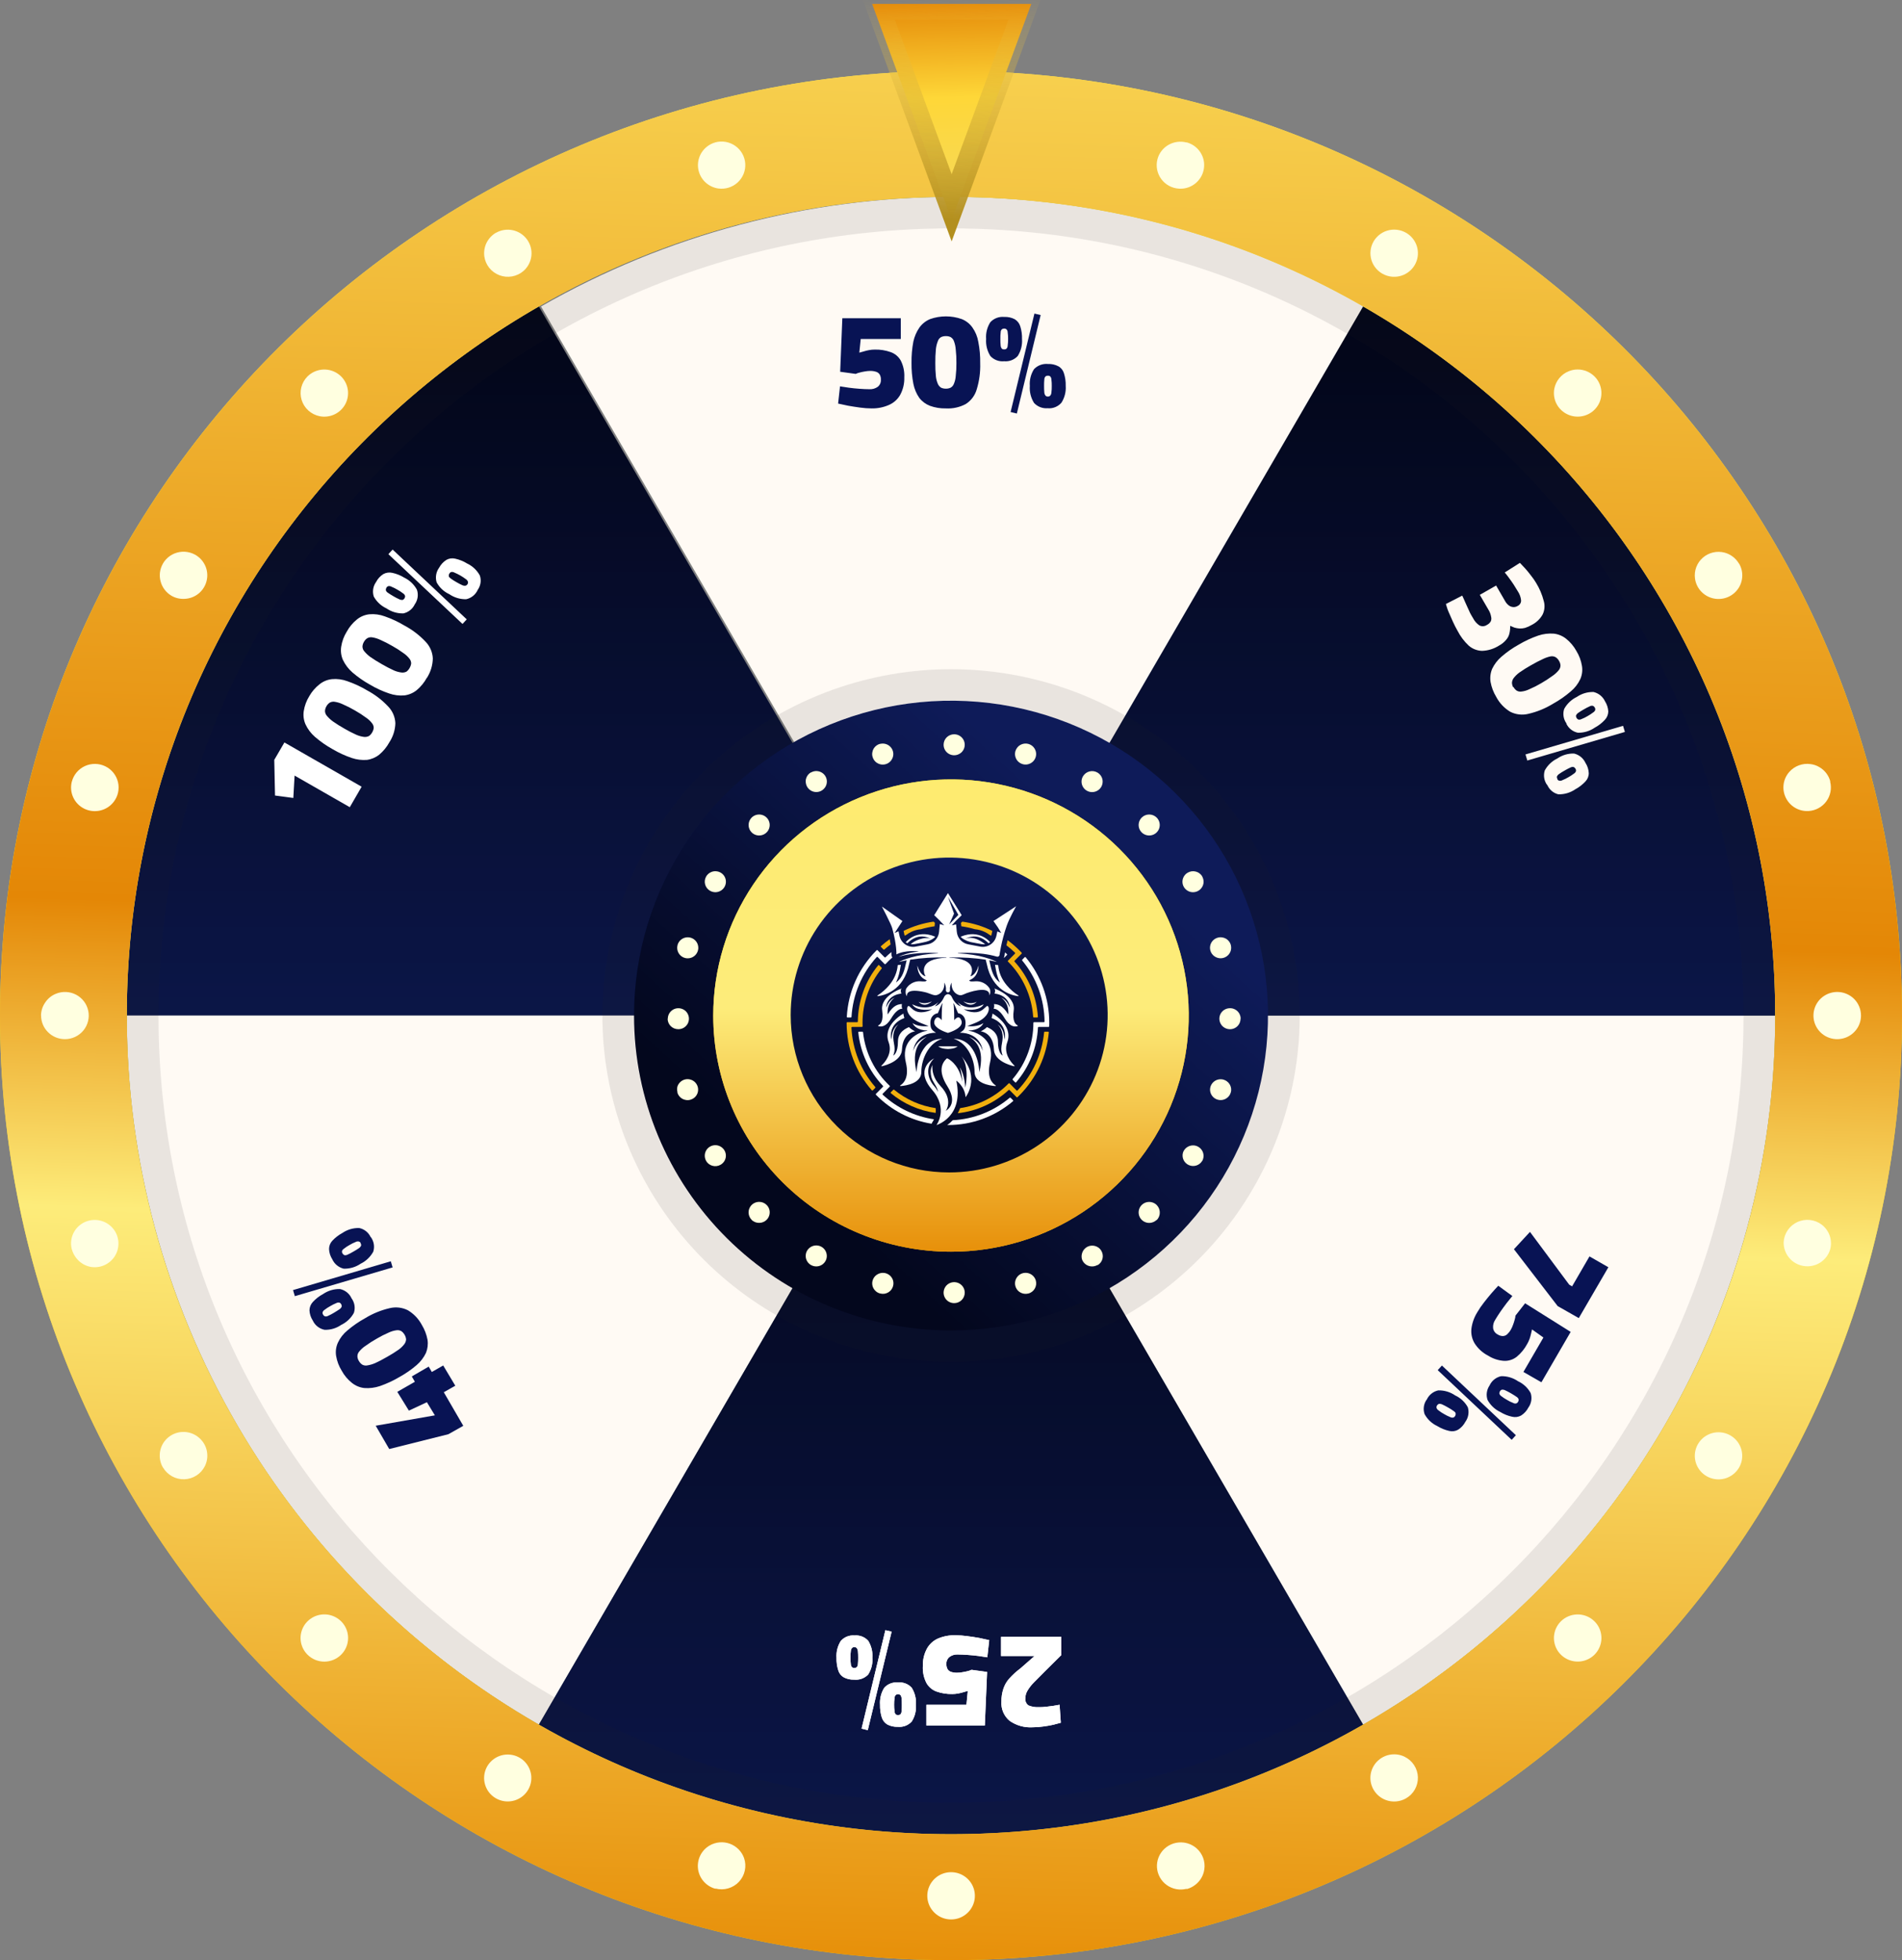 <svg width="164" height="169" viewBox="0 0 164 169" fill="none" xmlns="http://www.w3.org/2000/svg">
<rect x="0" y="0" width="164" height="169" fill="#808080" stroke="none"/>
<g clip-path="url(#clip0_2200_9518)">
<path d="M46.463 26.423C35.656 32.616 26.683 41.528 20.445 52.26C14.208 62.992 10.928 75.167 10.934 87.559H82L46.463 26.423Z" fill="url(#paint0_linear_2200_9518)"/>
<path d="M46.463 26.423C35.656 32.616 26.683 41.528 20.445 52.26C14.208 62.992 10.928 75.167 10.934 87.559H82L46.463 26.423Z" fill="black" fill-opacity="0.2"/>
<path d="M117.715 26.423C106.91 20.234 94.655 16.976 82.182 16.976C69.708 16.976 57.454 20.234 46.648 26.423L82.178 87.558L117.715 26.423Z" fill="#FFFAF4"/>
<path d="M10.934 87.559C10.928 99.95 14.208 112.125 20.445 122.857C26.683 133.59 35.656 142.501 46.463 148.694L82 87.559H10.934Z" fill="#FFFAF4"/>
<path d="M117.537 148.694C128.344 142.501 137.318 133.59 143.555 122.857C149.792 112.125 153.073 99.95 153.067 87.559H82L117.537 148.694Z" fill="#FFFAF4"/>
<path d="M46.463 148.694C57.269 154.881 69.523 158.137 81.996 158.137C94.469 158.137 106.723 154.881 117.53 148.694L82 87.559L46.463 148.694Z" fill="url(#paint1_linear_2200_9518)"/>
<path d="M46.463 148.694C57.269 154.881 69.523 158.137 81.996 158.137C94.469 158.137 106.723 154.881 117.53 148.694L82 87.559L46.463 148.694Z" fill="black" fill-opacity="0.2"/>
<path d="M117.537 26.423L82 87.558H153.067C153.073 75.167 149.792 62.992 143.555 52.26C137.318 41.527 128.344 32.616 117.537 26.423Z" fill="url(#paint2_linear_2200_9518)"/>
<path d="M117.537 26.423L82 87.558H153.067C153.073 75.167 149.792 62.992 143.555 52.26C137.318 41.527 128.344 32.616 117.537 26.423Z" fill="black" fill-opacity="0.2"/>
<path d="M82 6.117C36.714 6.117 0 42.581 0 87.559C0 132.536 36.714 169 82 169C127.286 169 164 132.536 164 87.559C164 42.581 127.286 6.117 82 6.117ZM82 158.141C42.749 158.141 10.933 126.542 10.933 87.559C10.933 48.575 42.749 16.976 82 16.976C121.251 16.976 153.067 48.575 153.067 87.559C153.067 126.542 121.251 158.141 82 158.141Z" fill="url(#paint3_linear_2200_9518)"/>
<path d="M82 6.117C36.714 6.117 0 42.581 0 87.559C0 132.536 36.714 169 82 169C127.286 169 164 132.536 164 87.559C164 42.581 127.286 6.117 82 6.117ZM82 158.141C42.749 158.141 10.933 126.542 10.933 87.559C10.933 48.575 42.749 16.976 82 16.976C121.251 16.976 153.067 48.575 153.067 87.559C153.067 126.542 121.251 158.141 82 158.141Z" fill="url(#paint4_linear_2200_9518)"/>
<g opacity="0.1">
<path d="M82 16.976C42.753 16.976 10.934 48.579 10.934 87.559C10.934 126.538 42.753 158.141 82 158.141C121.247 158.141 153.067 126.538 153.067 87.559C153.067 48.579 121.251 16.976 82 16.976ZM82 155.426C44.262 155.426 13.667 125.04 13.667 87.559C13.667 50.078 44.262 19.691 82 19.691C119.738 19.691 150.334 50.096 150.334 87.559C150.334 125.022 119.738 155.426 82 155.426Z" fill="#231F20"/>
</g>
<g opacity="0.1">
<path d="M82 57.697C75.045 57.698 68.306 60.094 62.93 64.477C57.554 68.859 53.875 74.958 52.519 81.733C51.162 88.508 52.213 95.541 55.493 101.633C58.772 107.724 64.076 112.498 70.502 115.141C76.928 117.784 84.078 118.133 90.733 116.127C97.388 114.121 103.138 109.886 107.002 104.142C110.865 98.398 112.605 91.502 111.923 84.627C111.241 77.753 108.18 71.326 103.262 66.442C97.621 60.844 89.974 57.699 82 57.697ZM82 114.706C75.676 114.711 69.546 112.539 64.654 108.558C59.762 104.578 56.411 99.036 55.172 92.876C53.934 86.717 54.883 80.322 57.86 74.78C60.837 69.239 65.656 64.894 71.497 62.486C77.338 60.078 83.839 59.756 89.892 61.575C95.945 63.394 101.176 67.241 104.693 72.461C108.21 77.681 109.795 83.951 109.18 90.202C108.564 96.453 105.785 102.299 101.316 106.743C96.195 111.835 89.247 114.699 82 114.706Z" fill="#231F20"/>
</g>
<path d="M82 114.706C87.406 114.706 92.691 113.114 97.186 110.131C101.681 107.148 105.184 102.908 107.253 97.947C109.322 92.987 109.863 87.528 108.808 82.262C107.754 76.996 105.151 72.159 101.328 68.363C97.505 64.566 92.635 61.98 87.333 60.933C82.031 59.886 76.535 60.423 71.54 62.478C66.546 64.532 62.277 68.012 59.273 72.476C56.27 76.941 54.667 82.189 54.667 87.558C54.667 94.758 57.547 101.663 62.673 106.754C67.799 111.846 74.751 114.706 82 114.706Z" fill="url(#paint5_linear_2200_9518)"/>
<path d="M82 107.919C86.055 107.919 90.018 106.725 93.389 104.488C96.76 102.25 99.388 99.07 100.94 95.35C102.491 91.63 102.897 87.536 102.106 83.587C101.315 79.637 99.363 76.009 96.496 73.162C93.629 70.314 89.976 68.375 85.999 67.59C82.023 66.804 77.901 67.207 74.155 68.748C70.409 70.289 67.207 72.899 64.955 76.247C62.702 79.595 61.5 83.532 61.5 87.559C61.5 92.959 63.66 98.137 67.504 101.956C71.349 105.774 76.563 107.919 82 107.919Z" fill="url(#paint6_linear_2200_9518)"/>
<path d="M82 107.919C86.055 107.919 90.018 106.725 93.389 104.488C96.76 102.25 99.388 99.07 100.94 95.35C102.491 91.63 102.897 87.536 102.106 83.587C101.315 79.637 99.363 76.009 96.496 73.162C93.629 70.314 89.976 68.375 85.999 67.59C82.023 66.804 77.901 67.207 74.155 68.748C70.409 70.289 67.207 72.899 64.955 76.247C62.702 79.595 61.5 83.532 61.5 87.559C61.5 92.959 63.66 98.137 67.504 101.956C71.349 105.774 76.563 107.919 82 107.919Z" fill="url(#paint7_linear_2200_9518)"/>
<path d="M81.842 101.085C84.546 101.085 87.188 100.289 89.435 98.797C91.683 97.306 93.434 95.186 94.469 92.706C95.503 90.225 95.774 87.496 95.246 84.863C94.719 82.23 93.418 79.811 91.506 77.913C89.595 76.015 87.16 74.722 84.509 74.198C81.858 73.675 79.11 73.943 76.612 74.971C74.115 75.998 71.981 77.738 70.479 79.97C68.977 82.202 68.176 84.826 68.176 87.511C68.176 91.111 69.616 94.564 72.179 97.109C74.742 99.655 78.218 101.085 81.842 101.085Z" fill="url(#paint8_linear_2200_9518)"/>
<path d="M160.465 87.559C160.465 87.961 160.345 88.354 160.119 88.688C159.893 89.022 159.574 89.282 159.201 89.437C158.73 89.632 158.204 89.646 157.724 89.476C157.244 89.306 156.846 88.964 156.606 88.518C156.366 88.072 156.302 87.552 156.427 87.062C156.551 86.571 156.855 86.144 157.28 85.865C157.617 85.643 158.013 85.525 158.417 85.524C158.686 85.523 158.953 85.576 159.201 85.68C159.449 85.781 159.674 85.93 159.864 86.118C160.056 86.307 160.207 86.532 160.308 86.78C160.411 87.027 160.465 87.292 160.465 87.559Z" fill="#FFFFE0"/>
<path d="M157.804 67.39C157.879 67.68 157.888 67.983 157.831 68.276C157.775 68.57 157.653 68.848 157.476 69.09C157.299 69.332 157.07 69.532 156.806 69.676C156.542 69.82 156.25 69.905 155.949 69.924C155.545 69.949 155.143 69.854 154.793 69.652C154.443 69.449 154.162 69.148 153.985 68.787C153.805 68.426 153.738 68.02 153.792 67.621C153.845 67.222 154.018 66.848 154.287 66.547C154.512 66.294 154.795 66.101 155.113 65.984C155.431 65.867 155.774 65.83 156.109 65.877C156.377 65.909 156.636 65.997 156.867 66.134C157.101 66.268 157.306 66.446 157.469 66.659C157.632 66.873 157.751 67.116 157.819 67.376L157.804 67.39Z" fill="#FFFFE0"/>
<path d="M149.954 48.593C150.157 48.941 150.251 49.34 150.224 49.741C150.191 50.245 149.971 50.719 149.605 51.07C149.24 51.422 148.756 51.625 148.248 51.642C147.74 51.659 147.243 51.487 146.856 51.16C146.468 50.834 146.216 50.376 146.15 49.875C146.105 49.544 146.144 49.208 146.262 48.895C146.38 48.583 146.573 48.304 146.826 48.083C147.078 47.863 147.381 47.708 147.708 47.631C148.035 47.555 148.376 47.559 148.701 47.645C149.225 47.786 149.671 48.127 149.943 48.593H149.954Z" fill="#FFFFE0"/>
<path d="M137.483 32.453C137.771 32.737 137.966 33.1 138.044 33.496C138.121 33.89 138.081 34.297 137.928 34.669C137.772 35.04 137.509 35.356 137.172 35.579C136.835 35.802 136.439 35.921 136.034 35.921C135.629 35.921 135.234 35.802 134.897 35.579C134.56 35.356 134.297 35.04 134.141 34.669C133.988 34.297 133.947 33.89 134.024 33.496C134.09 33.168 134.237 32.861 134.45 32.602C134.664 32.343 134.938 32.141 135.249 32.012C135.498 31.909 135.765 31.856 136.034 31.856C136.304 31.856 136.571 31.909 136.82 32.012C137.068 32.114 137.293 32.264 137.483 32.453Z" fill="#FFFFE0"/>
<path d="M121.233 20.067C121.674 20.319 122.004 20.724 122.161 21.204C122.317 21.684 122.289 22.205 122.08 22.666C121.871 23.126 121.498 23.493 121.032 23.695C120.567 23.897 120.042 23.92 119.56 23.759C119.289 23.669 119.04 23.523 118.829 23.331C118.618 23.139 118.45 22.906 118.335 22.645C118.221 22.385 118.163 22.104 118.164 21.82C118.166 21.536 118.227 21.255 118.344 20.996C118.462 20.737 118.633 20.505 118.846 20.316C119.059 20.126 119.309 19.983 119.581 19.896C119.853 19.808 120.141 19.778 120.425 19.808C120.71 19.837 120.985 19.926 121.233 20.067Z" fill="#FFFFE0"/>
<path d="M102.306 12.27C102.698 12.373 103.05 12.589 103.318 12.891C103.586 13.192 103.757 13.566 103.812 13.964C103.864 14.363 103.797 14.769 103.619 15.13C103.441 15.491 103.159 15.792 102.809 15.995C102.46 16.198 102.058 16.292 101.654 16.266C101.354 16.247 101.061 16.163 100.797 16.019C100.533 15.875 100.304 15.675 100.127 15.433C99.95 15.191 99.829 14.913 99.772 14.619C99.715 14.325 99.725 14.023 99.799 13.733C99.867 13.473 99.985 13.23 100.149 13.017C100.312 12.803 100.517 12.625 100.75 12.491C100.984 12.358 101.241 12.27 101.508 12.234C101.775 12.198 102.046 12.216 102.306 12.285V12.27Z" fill="#FFFFE0"/>
<path d="M81.999 9.628C82.404 9.628 82.799 9.747 83.137 9.968C83.472 10.192 83.734 10.509 83.889 10.88C84.044 11.251 84.085 11.659 84.007 12.053C83.929 12.447 83.736 12.81 83.451 13.095C83.167 13.38 82.804 13.576 82.408 13.657C82.01 13.735 81.599 13.695 81.224 13.541C80.85 13.387 80.53 13.126 80.305 12.792C80.073 12.46 79.946 12.067 79.94 11.662C79.94 11.12 80.156 10.599 80.542 10.215C80.734 10.024 80.964 9.874 81.216 9.773C81.465 9.673 81.731 9.624 81.999 9.628Z" fill="#FFFFE0"/>
<path d="M61.69 12.271C61.983 12.193 62.289 12.182 62.587 12.236C62.885 12.291 63.167 12.411 63.413 12.587C63.659 12.763 63.863 12.991 64.009 13.255C64.155 13.518 64.241 13.811 64.26 14.111C64.278 14.412 64.23 14.712 64.117 14.992C64.004 15.271 63.831 15.523 63.609 15.727C63.387 15.932 63.122 16.085 62.833 16.176C62.544 16.267 62.238 16.293 61.938 16.252C61.54 16.195 61.167 16.023 60.867 15.758C60.567 15.493 60.352 15.146 60.249 14.76C60.146 14.374 60.16 13.966 60.288 13.588C60.417 13.21 60.654 12.877 60.972 12.632C61.187 12.463 61.435 12.34 61.701 12.271H61.69Z" fill="#FFFFE0"/>
<path d="M42.767 20.071C43.208 19.821 43.725 19.743 44.221 19.85C44.716 19.958 45.153 20.244 45.448 20.653C45.743 21.062 45.875 21.566 45.818 22.066C45.761 22.566 45.52 23.027 45.14 23.361C44.861 23.603 44.52 23.765 44.155 23.831C43.791 23.896 43.415 23.862 43.068 23.732C42.721 23.602 42.416 23.381 42.185 23.093C41.955 22.804 41.807 22.459 41.758 22.094C41.725 21.829 41.744 21.56 41.813 21.302C41.883 21.038 42.007 20.792 42.177 20.578C42.342 20.367 42.546 20.19 42.778 20.056L42.767 20.071Z" fill="#FFFFE0"/>
<path d="M26.517 32.453C26.876 32.097 27.356 31.886 27.864 31.861C28.371 31.836 28.87 32 29.262 32.32C29.655 32.639 29.915 33.093 29.99 33.592C30.065 34.091 29.951 34.6 29.669 35.02C29.444 35.354 29.124 35.614 28.75 35.768C28.375 35.922 27.964 35.962 27.567 35.885C27.203 35.813 26.866 35.644 26.592 35.397C26.317 35.15 26.115 34.833 26.007 34.481C25.9 34.129 25.89 33.754 25.98 33.397C26.07 33.04 26.255 32.714 26.517 32.453Z" fill="#FFFFE0"/>
<path d="M14.045 48.593C14.196 48.332 14.403 48.106 14.651 47.933C14.9 47.761 15.184 47.645 15.484 47.595C15.783 47.545 16.09 47.561 16.382 47.643C16.674 47.725 16.944 47.87 17.172 48.069C17.476 48.335 17.695 48.683 17.803 49.071C17.908 49.461 17.894 49.873 17.763 50.255C17.633 50.639 17.39 50.976 17.065 51.221C16.74 51.467 16.348 51.609 15.941 51.63C15.536 51.659 15.132 51.566 14.781 51.362C14.321 51.089 13.986 50.647 13.849 50.132C13.778 49.875 13.76 49.607 13.794 49.343C13.829 49.079 13.915 48.824 14.049 48.593H14.045Z" fill="#FFFFE0"/>
<path d="M6.195 67.39C6.271 67.098 6.411 66.826 6.605 66.594C6.8 66.362 7.044 66.176 7.319 66.049C7.595 65.922 7.896 65.858 8.2 65.861C8.503 65.864 8.803 65.934 9.076 66.066C9.349 66.198 9.589 66.389 9.779 66.625C9.969 66.861 10.104 67.135 10.173 67.429C10.243 67.723 10.246 68.028 10.182 68.323C10.118 68.618 9.989 68.895 9.803 69.135C9.516 69.509 9.107 69.772 8.646 69.88C8.184 69.989 7.7 69.934 7.274 69.728C6.848 69.52 6.508 69.173 6.312 68.745C6.115 68.317 6.074 67.834 6.195 67.379V67.39Z" fill="#FFFFE0"/>
<path d="M3.535 87.559C3.54 87.154 3.667 86.761 3.9 86.429C4.122 86.093 4.443 85.832 4.818 85.68C5.098 85.565 5.4 85.512 5.703 85.527C6.005 85.541 6.301 85.622 6.568 85.764C6.836 85.906 7.068 86.105 7.249 86.347C7.429 86.588 7.553 86.867 7.613 87.162C7.672 87.457 7.664 87.761 7.59 88.053C7.517 88.345 7.379 88.617 7.186 88.85C6.994 89.082 6.752 89.27 6.478 89.398C6.204 89.527 5.905 89.593 5.602 89.593C5.331 89.594 5.063 89.542 4.812 89.439C4.562 89.337 4.335 89.186 4.144 88.996C3.952 88.806 3.799 88.581 3.696 88.332C3.593 88.083 3.541 87.817 3.542 87.548L3.535 87.559Z" fill="#FFFFE0"/>
<path d="M6.196 107.731C6.091 107.343 6.104 106.933 6.234 106.553C6.364 106.173 6.604 105.84 6.925 105.595C7.247 105.351 7.634 105.208 8.038 105.183C8.442 105.158 8.845 105.252 9.195 105.454C9.544 105.656 9.825 105.956 10.004 106.315C10.182 106.677 10.248 107.082 10.194 107.481C10.145 107.884 9.973 108.263 9.702 108.567C9.434 108.868 9.083 109.085 8.692 109.189C8.432 109.257 8.161 109.274 7.894 109.24C7.361 109.16 6.881 108.874 6.56 108.444C6.393 108.228 6.269 107.982 6.196 107.72V107.731Z" fill="#FFFFE0"/>
<path d="M14.046 126.524C13.845 126.174 13.752 125.774 13.776 125.373C13.799 124.97 13.943 124.582 14.188 124.261C14.434 123.939 14.77 123.697 15.155 123.566C15.539 123.435 15.954 123.421 16.347 123.526C16.739 123.63 17.092 123.849 17.359 124.153C17.633 124.456 17.807 124.835 17.858 125.239C17.912 125.638 17.845 126.043 17.665 126.404C17.501 126.735 17.249 127.015 16.938 127.214C16.626 127.414 16.265 127.526 15.894 127.538C15.523 127.55 15.156 127.461 14.832 127.282C14.508 127.103 14.239 126.839 14.053 126.52L14.046 126.524Z" fill="#FFFFE0"/>
<path d="M26.517 142.664C26.23 142.379 26.035 142.016 25.955 141.621C25.876 141.227 25.917 140.817 26.072 140.446C26.227 140.074 26.489 139.756 26.826 139.533C27.163 139.308 27.56 139.188 27.965 139.188C28.371 139.188 28.767 139.308 29.104 139.533C29.441 139.756 29.704 140.074 29.859 140.446C30.014 140.817 30.054 141.227 29.975 141.621C29.896 142.016 29.701 142.379 29.414 142.664C29.224 142.853 28.998 143.003 28.75 143.106C28.501 143.209 28.235 143.261 27.965 143.261C27.696 143.261 27.43 143.209 27.181 143.106C26.932 143.003 26.707 142.853 26.517 142.664Z" fill="#FFFFE0"/>
<path d="M42.768 155.05C42.415 154.851 42.13 154.551 41.952 154.189C41.736 153.754 41.684 153.256 41.806 152.787C41.928 152.318 42.216 151.907 42.617 151.631C43.018 151.355 43.505 151.23 43.991 151.281C44.476 151.331 44.927 151.553 45.262 151.906C45.596 152.259 45.792 152.72 45.814 153.204C45.835 153.689 45.681 154.165 45.379 154.545C45.077 154.926 44.647 155.187 44.168 155.279C43.688 155.372 43.192 155.291 42.768 155.05Z" fill="#FFFFE0"/>
<path d="M61.694 162.847C61.303 162.742 60.952 162.525 60.684 162.224C60.413 161.92 60.24 161.541 60.188 161.138C60.136 160.74 60.203 160.335 60.381 159.974C60.559 159.613 60.841 159.313 61.191 159.111C61.452 158.96 61.743 158.869 62.044 158.843C62.345 158.817 62.648 158.857 62.931 158.961C63.215 159.065 63.471 159.229 63.683 159.443C63.895 159.657 64.057 159.914 64.157 160.197C64.277 160.546 64.299 160.92 64.221 161.28C64.144 161.64 63.969 161.973 63.717 162.243C63.464 162.512 63.142 162.709 62.786 162.811C62.43 162.914 62.052 162.918 61.694 162.825V162.847Z" fill="#FFFFE0"/>
<path d="M82 165.489C81.526 165.488 81.067 165.323 80.701 165.023C80.335 164.723 80.085 164.306 79.994 163.844C79.902 163.382 79.975 162.902 80.199 162.487C80.424 162.072 80.786 161.747 81.225 161.567C81.663 161.388 82.151 161.364 82.605 161.502C83.058 161.639 83.45 161.928 83.714 162.32C83.977 162.712 84.095 163.182 84.049 163.651C84.002 164.12 83.793 164.559 83.458 164.892C83.267 165.083 83.04 165.234 82.79 165.336C82.54 165.439 82.271 165.491 82 165.489Z" fill="#FFFFE0"/>
<path d="M102.311 162.847C102.019 162.921 101.714 162.93 101.418 162.874C101.122 162.817 100.843 162.697 100.599 162.521C100.355 162.345 100.154 162.118 100.009 161.856C99.864 161.594 99.779 161.303 99.76 161.004C99.741 160.705 99.79 160.405 99.902 160.126C100.015 159.847 100.187 159.596 100.409 159.392C100.63 159.187 100.894 159.033 101.181 158.941C101.469 158.85 101.774 158.823 102.074 158.861C102.479 158.914 102.859 159.084 103.167 159.35C103.422 159.572 103.618 159.854 103.736 160.17C103.855 160.486 103.892 160.826 103.845 161.16C103.809 161.425 103.721 161.681 103.586 161.913C103.45 162.145 103.269 162.348 103.054 162.51C102.839 162.679 102.591 162.802 102.325 162.872L102.311 162.847Z" fill="#FFFFE0"/>
<path d="M121.233 155.05C120.97 155.2 120.678 155.291 120.376 155.315C120.074 155.339 119.77 155.297 119.487 155.191C119.203 155.084 118.947 154.917 118.737 154.7C118.526 154.484 118.367 154.224 118.27 153.939C118.14 153.558 118.127 153.147 118.232 152.759C118.338 152.371 118.556 152.022 118.861 151.757C119.165 151.492 119.542 151.323 119.944 151.27C120.345 151.218 120.753 151.285 121.116 151.463C121.449 151.626 121.731 151.876 121.932 152.186C122.133 152.495 122.246 152.853 122.258 153.222C122.269 153.59 122.18 153.955 122 154.277C121.82 154.599 121.554 154.866 121.233 155.05Z" fill="#FFFFE0"/>
<path d="M137.483 142.664C137.196 142.947 136.83 143.14 136.433 143.218C136.036 143.295 135.624 143.254 135.25 143.1C134.876 142.947 134.556 142.686 134.33 142.352C134.049 141.932 133.935 141.424 134.01 140.925C134.085 140.426 134.344 139.972 134.737 139.652C135.13 139.333 135.629 139.169 136.136 139.194C136.643 139.219 137.123 139.43 137.483 139.786C137.77 140.07 137.965 140.432 138.044 140.827C138.124 141.221 138.083 141.63 137.927 142.001C137.825 142.249 137.674 142.475 137.483 142.664Z" fill="#FFFFE0"/>
<path d="M149.955 126.524C149.752 126.873 149.45 127.155 149.087 127.335C148.725 127.516 148.316 127.584 147.914 127.53C147.479 127.474 147.074 127.28 146.759 126.977C146.444 126.675 146.235 126.28 146.163 125.851C146.091 125.421 146.159 124.98 146.359 124.593C146.558 124.205 146.878 123.891 147.27 123.698C147.663 123.504 148.108 123.441 148.539 123.518C148.97 123.594 149.366 123.807 149.666 124.123C149.967 124.44 150.158 124.844 150.209 125.276C150.261 125.709 150.172 126.146 149.955 126.524Z" fill="#FFFFE0"/>
<path d="M157.805 107.727C157.662 108.2 157.351 108.606 156.929 108.868C156.507 109.13 156.003 109.23 155.512 109.15C155.021 109.07 154.576 108.816 154.261 108.434C153.945 108.052 153.78 107.569 153.796 107.076C153.82 106.709 153.943 106.356 154.153 106.053C154.363 105.75 154.651 105.51 154.987 105.357C155.324 105.204 155.696 105.144 156.063 105.184C156.431 105.224 156.781 105.363 157.076 105.584C157.397 105.83 157.638 106.164 157.768 106.546C157.898 106.927 157.911 107.338 157.805 107.727Z" fill="#FFFFE0"/>
<path d="M106.965 87.83C106.965 87.964 106.936 88.097 106.878 88.219C106.82 88.34 106.736 88.448 106.631 88.533C106.526 88.618 106.404 88.678 106.272 88.71C106.141 88.742 106.004 88.744 105.871 88.717C105.695 88.681 105.533 88.596 105.405 88.471C105.28 88.342 105.194 88.182 105.157 88.007C105.121 87.831 105.139 87.648 105.208 87.483C105.277 87.318 105.394 87.177 105.543 87.077C105.694 86.979 105.87 86.926 106.05 86.925C106.175 86.922 106.299 86.945 106.414 86.994C106.581 87.062 106.723 87.179 106.823 87.327C106.922 87.476 106.976 87.651 106.976 87.83H106.965Z" fill="#FFFFE0"/>
<path d="M106.129 81.485C106.173 81.658 106.166 81.841 106.108 82.01C106.048 82.178 105.94 82.326 105.797 82.434C105.654 82.542 105.482 82.606 105.302 82.618C105.122 82.628 104.944 82.585 104.788 82.495C104.63 82.407 104.503 82.273 104.424 82.111C104.345 81.95 104.316 81.77 104.34 81.593C104.364 81.416 104.44 81.25 104.559 81.116C104.678 80.983 104.834 80.888 105.007 80.841C105.125 80.807 105.25 80.8 105.371 80.819C105.491 80.834 105.606 80.872 105.71 80.931C105.813 80.993 105.903 81.072 105.976 81.166C106.049 81.262 106.102 81.37 106.133 81.485H106.129Z" fill="#FFFFE0"/>
<path d="M103.658 75.567C103.747 75.723 103.789 75.901 103.779 76.081C103.766 76.259 103.7 76.429 103.589 76.569C103.481 76.713 103.331 76.82 103.159 76.877C102.989 76.934 102.805 76.94 102.631 76.895C102.458 76.847 102.302 76.75 102.183 76.616C102.063 76.482 101.987 76.316 101.964 76.139C101.94 75.961 101.971 75.781 102.051 75.621C102.13 75.459 102.257 75.325 102.416 75.237C102.519 75.178 102.633 75.139 102.751 75.121C102.873 75.105 102.997 75.114 103.115 75.147C103.231 75.176 103.339 75.229 103.433 75.302C103.527 75.375 103.608 75.465 103.669 75.567H103.658Z" fill="#FFFFE0"/>
<path d="M99.734 70.489C99.861 70.616 99.947 70.777 99.982 70.953C100.017 71.129 99.999 71.311 99.931 71.477C99.861 71.641 99.744 71.782 99.596 71.882C99.445 71.981 99.269 72.034 99.089 72.034C98.909 72.034 98.733 71.981 98.582 71.882C98.434 71.782 98.317 71.641 98.247 71.477C98.178 71.311 98.16 71.128 98.196 70.952C98.232 70.777 98.318 70.616 98.444 70.489C98.615 70.319 98.847 70.224 99.089 70.224C99.331 70.224 99.563 70.319 99.734 70.489Z" fill="#FFFFE0"/>
<path d="M94.617 66.601C94.774 66.69 94.901 66.823 94.982 66.984C95.063 67.144 95.093 67.325 95.069 67.502C95.047 67.681 94.972 67.849 94.853 67.984C94.734 68.12 94.577 68.216 94.402 68.262C94.228 68.309 94.044 68.303 93.873 68.245C93.702 68.187 93.552 68.081 93.443 67.938C93.333 67.796 93.268 67.625 93.257 67.446C93.245 67.267 93.287 67.089 93.378 66.934C93.499 66.727 93.697 66.576 93.929 66.514C94.161 66.451 94.408 66.483 94.617 66.601Z" fill="#FFFFE0"/>
<path d="M88.662 64.136C88.837 64.182 88.993 64.279 89.113 64.413C89.232 64.548 89.308 64.715 89.333 64.893C89.357 65.07 89.327 65.25 89.248 65.41C89.169 65.571 89.044 65.704 88.888 65.794C88.733 65.884 88.554 65.927 88.374 65.917C88.194 65.904 88.022 65.84 87.878 65.732C87.734 65.624 87.626 65.475 87.569 65.305C87.51 65.136 87.503 64.954 87.547 64.78C87.579 64.667 87.632 64.56 87.704 64.466C87.775 64.37 87.865 64.29 87.97 64.23C88.074 64.17 88.189 64.131 88.308 64.114C88.43 64.099 88.554 64.106 88.673 64.136H88.662Z" fill="#FFFFE0"/>
<path d="M82.273 63.307C82.454 63.307 82.63 63.36 82.779 63.459C82.929 63.558 83.046 63.699 83.115 63.865C83.184 64.03 83.202 64.212 83.167 64.388C83.132 64.564 83.045 64.725 82.918 64.853C82.789 64.977 82.628 65.062 82.452 65.099C82.275 65.135 82.091 65.117 81.924 65.048C81.757 64.98 81.615 64.863 81.515 64.715C81.415 64.566 81.362 64.391 81.362 64.212C81.362 64.093 81.385 63.975 81.431 63.865C81.477 63.755 81.544 63.656 81.628 63.571C81.713 63.487 81.814 63.421 81.924 63.376C82.035 63.33 82.154 63.307 82.273 63.307Z" fill="#FFFFE0"/>
<path d="M75.885 64.136C76.059 64.093 76.243 64.1 76.413 64.158C76.583 64.217 76.731 64.324 76.84 64.466C76.949 64.609 77.013 64.779 77.025 64.958C77.036 65.136 76.993 65.314 76.901 65.468C76.813 65.625 76.678 65.752 76.515 65.83C76.353 65.908 76.172 65.937 75.994 65.913C75.816 65.888 75.649 65.813 75.513 65.696C75.379 65.576 75.282 65.421 75.236 65.247C75.201 65.13 75.194 65.006 75.214 64.885C75.23 64.767 75.268 64.653 75.327 64.549C75.389 64.447 75.469 64.357 75.564 64.284C75.66 64.213 75.769 64.16 75.885 64.129V64.136Z" fill="#FFFFE0"/>
<path d="M69.93 66.601C70.085 66.51 70.264 66.468 70.444 66.481C70.624 66.492 70.797 66.556 70.94 66.665C71.084 66.773 71.192 66.922 71.249 67.092C71.307 67.262 71.313 67.445 71.265 67.618C71.218 67.791 71.12 67.946 70.983 68.063C70.849 68.183 70.681 68.258 70.502 68.281C70.323 68.303 70.142 68.273 69.981 68.194C69.818 68.114 69.684 67.988 69.594 67.832C69.534 67.728 69.495 67.614 69.481 67.495C69.462 67.374 69.469 67.251 69.503 67.133C69.534 67.019 69.587 66.912 69.66 66.818C69.733 66.723 69.825 66.644 69.93 66.587V66.601Z" fill="#FFFFE0"/>
<path d="M64.813 70.488C64.941 70.362 65.103 70.276 65.28 70.241C65.456 70.207 65.639 70.225 65.806 70.293C65.972 70.362 66.114 70.478 66.214 70.626C66.314 70.775 66.368 70.95 66.368 71.129C66.368 71.308 66.314 71.483 66.214 71.632C66.114 71.78 65.972 71.896 65.806 71.965C65.639 72.033 65.456 72.051 65.28 72.017C65.103 71.982 64.941 71.896 64.813 71.77C64.643 71.6 64.547 71.369 64.547 71.129C64.547 70.889 64.643 70.659 64.813 70.488Z" fill="#FFFFE0"/>
<path d="M60.888 75.57C60.978 75.415 61.113 75.289 61.274 75.209C61.435 75.128 61.617 75.097 61.795 75.122C61.975 75.143 62.144 75.218 62.28 75.336C62.417 75.454 62.514 75.61 62.561 75.784C62.607 75.957 62.601 76.14 62.543 76.31C62.485 76.479 62.378 76.628 62.234 76.737C62.091 76.846 61.919 76.91 61.739 76.922C61.559 76.933 61.379 76.891 61.223 76.801C61.015 76.681 60.863 76.485 60.8 76.254C60.737 76.024 60.769 75.778 60.888 75.57Z" fill="#FFFFE0"/>
<path d="M58.42 81.485C58.465 81.311 58.562 81.154 58.697 81.036C58.833 80.918 59 80.843 59.178 80.819C59.356 80.795 59.538 80.824 59.699 80.902C59.863 80.981 59.999 81.107 60.089 81.264C60.178 81.419 60.219 81.596 60.21 81.774C60.198 81.953 60.133 82.123 60.024 82.266C59.916 82.408 59.767 82.515 59.597 82.574C59.427 82.632 59.243 82.639 59.069 82.596C58.953 82.566 58.844 82.513 58.749 82.441C58.654 82.369 58.574 82.279 58.513 82.176C58.453 82.073 58.414 81.959 58.398 81.841C58.382 81.723 58.389 81.603 58.42 81.488V81.485Z" fill="#FFFFE0"/>
<path d="M57.582 87.83C57.582 87.651 57.635 87.476 57.735 87.327C57.836 87.179 57.978 87.064 58.143 86.994C58.31 86.926 58.493 86.908 58.67 86.943C58.847 86.978 59.01 87.063 59.138 87.189C59.264 87.317 59.35 87.478 59.386 87.653C59.422 87.829 59.404 88.012 59.335 88.177C59.266 88.343 59.149 88.484 58.999 88.583C58.849 88.682 58.673 88.735 58.493 88.735C58.368 88.736 58.245 88.712 58.129 88.666C58.019 88.62 57.919 88.554 57.833 88.471C57.663 88.3 57.567 88.07 57.567 87.83H57.582Z" fill="#FFFFE0"/>
<path d="M58.42 94.175C58.368 94.004 58.368 93.821 58.42 93.65C58.48 93.482 58.588 93.335 58.73 93.227C58.873 93.118 59.046 93.054 59.226 93.042C59.405 93.032 59.584 93.074 59.74 93.162C59.898 93.252 60.024 93.387 60.104 93.549C60.183 93.71 60.212 93.89 60.188 94.067C60.164 94.244 60.088 94.41 59.969 94.544C59.85 94.677 59.694 94.773 59.521 94.819C59.403 94.853 59.278 94.86 59.157 94.841C59.039 94.826 58.925 94.788 58.821 94.729C58.613 94.607 58.461 94.408 58.399 94.175H58.42Z" fill="#FFFFE0"/>
<path d="M60.888 100.09C60.798 99.935 60.758 99.757 60.771 99.579C60.78 99.446 60.819 99.316 60.884 99.199C60.949 99.082 61.04 98.981 61.149 98.903C61.259 98.826 61.384 98.773 61.517 98.749C61.649 98.725 61.785 98.73 61.915 98.765C62.089 98.812 62.245 98.909 62.364 99.043C62.483 99.178 62.559 99.344 62.582 99.521C62.606 99.699 62.575 99.879 62.495 100.039C62.415 100.2 62.288 100.334 62.13 100.423C62.027 100.482 61.912 100.521 61.793 100.536C61.674 100.552 61.553 100.544 61.438 100.513C61.322 100.482 61.213 100.429 61.118 100.356C61.023 100.283 60.944 100.193 60.884 100.09H60.888Z" fill="#FFFFE0"/>
<path d="M64.813 105.172C64.687 105.045 64.601 104.884 64.565 104.708C64.538 104.577 64.541 104.441 64.573 104.311C64.606 104.181 64.667 104.059 64.752 103.955C64.838 103.851 64.945 103.767 65.067 103.71C65.19 103.652 65.323 103.623 65.458 103.623C65.638 103.622 65.814 103.675 65.964 103.775C66.114 103.874 66.231 104.015 66.3 104.18C66.369 104.346 66.386 104.528 66.351 104.703C66.316 104.879 66.23 105.041 66.103 105.168C66.019 105.252 65.918 105.319 65.807 105.364C65.697 105.409 65.578 105.433 65.458 105.432C65.333 105.433 65.21 105.41 65.094 105.364C64.984 105.317 64.884 105.25 64.799 105.168L64.813 105.172Z" fill="#FFFFE0"/>
<path d="M69.93 109.07C69.773 108.98 69.647 108.847 69.565 108.686C69.486 108.526 69.455 108.346 69.478 108.169C69.499 107.99 69.576 107.822 69.697 107.687C69.785 107.587 69.895 107.507 70.019 107.454C70.142 107.4 70.276 107.375 70.41 107.379C70.545 107.383 70.677 107.417 70.796 107.478C70.916 107.539 71.021 107.625 71.103 107.731C71.212 107.873 71.277 108.044 71.289 108.223C71.303 108.403 71.261 108.582 71.169 108.737C71.11 108.84 71.03 108.929 70.936 109.002C70.841 109.074 70.734 109.126 70.619 109.157C70.386 109.218 70.139 109.187 69.93 109.07Z" fill="#FFFFE0"/>
<path d="M75.885 111.52C75.71 111.477 75.554 111.381 75.436 111.245C75.316 111.112 75.238 110.946 75.214 110.768C75.19 110.591 75.221 110.41 75.301 110.25C75.38 110.088 75.507 109.953 75.666 109.866C75.822 109.775 76.001 109.732 76.182 109.743C76.362 109.754 76.536 109.818 76.679 109.928C76.82 110.037 76.928 110.184 76.989 110.351C77.046 110.521 77.052 110.703 77.007 110.876C76.977 110.991 76.924 111.1 76.852 111.195C76.779 111.29 76.689 111.369 76.585 111.429C76.481 111.489 76.366 111.528 76.248 111.544C76.129 111.559 76.008 111.551 75.892 111.52H75.885Z" fill="#FFFFE0"/>
<path d="M82.273 112.353C82.094 112.353 81.917 112.3 81.767 112.201C81.618 112.102 81.501 111.961 81.432 111.795C81.362 111.63 81.344 111.447 81.381 111.271C81.416 111.096 81.502 110.935 81.629 110.807C81.757 110.681 81.919 110.596 82.096 110.561C82.273 110.526 82.457 110.544 82.623 110.612C82.79 110.681 82.932 110.797 83.032 110.945C83.132 111.094 83.185 111.269 83.185 111.448C83.185 111.567 83.162 111.685 83.116 111.795C83.071 111.905 83.004 112.005 82.919 112.089C82.834 112.173 82.734 112.24 82.623 112.285C82.512 112.33 82.393 112.353 82.273 112.353Z" fill="#FFFFE0"/>
<path d="M88.666 111.52C88.492 111.567 88.308 111.561 88.138 111.502C88.01 111.459 87.893 111.389 87.796 111.296C87.7 111.202 87.625 111.089 87.578 110.963C87.531 110.838 87.512 110.703 87.524 110.57C87.536 110.437 87.577 110.307 87.645 110.192C87.735 110.035 87.869 109.909 88.032 109.83C88.194 109.752 88.375 109.723 88.553 109.747C88.731 109.771 88.899 109.846 89.034 109.964C89.17 110.081 89.268 110.236 89.315 110.409C89.345 110.527 89.353 110.65 89.337 110.771C89.32 110.89 89.28 111.004 89.22 111.108C89.16 111.211 89.079 111.301 88.983 111.372C88.889 111.444 88.781 111.497 88.666 111.528V111.52Z" fill="#FFFFE0"/>
<path d="M94.621 109.066C94.465 109.158 94.284 109.199 94.103 109.186C93.925 109.175 93.754 109.113 93.611 109.007C93.468 108.901 93.359 108.755 93.298 108.588C93.247 108.417 93.247 108.235 93.298 108.064C93.345 107.891 93.443 107.736 93.579 107.618C93.713 107.499 93.881 107.423 94.06 107.401C94.238 107.379 94.419 107.409 94.581 107.488C94.745 107.565 94.88 107.692 94.967 107.85C95.027 107.953 95.066 108.066 95.082 108.184C95.098 108.301 95.09 108.421 95.059 108.536C95.029 108.65 94.975 108.758 94.903 108.852C94.83 108.946 94.739 109.025 94.635 109.084L94.621 109.066Z" fill="#FFFFE0"/>
<path d="M99.734 105.172C99.606 105.297 99.444 105.382 99.267 105.418C99.09 105.454 98.906 105.436 98.739 105.367C98.573 105.298 98.431 105.182 98.331 105.034C98.231 104.885 98.178 104.71 98.178 104.531C98.178 104.352 98.231 104.177 98.331 104.028C98.432 103.88 98.574 103.765 98.739 103.695C98.906 103.627 99.089 103.609 99.266 103.644C99.443 103.679 99.606 103.764 99.734 103.89C99.817 103.975 99.884 104.074 99.931 104.183C99.979 104.298 100.003 104.421 100 104.545C100.003 104.67 99.979 104.793 99.931 104.907C99.883 105.016 99.817 105.115 99.734 105.201V105.172Z" fill="#FFFFE0"/>
<path d="M103.659 100.09C103.545 100.279 103.366 100.42 103.154 100.487C102.943 100.554 102.714 100.542 102.511 100.453C102.307 100.364 102.144 100.204 102.051 100.004C101.958 99.804 101.941 99.577 102.005 99.366C102.063 99.196 102.171 99.048 102.314 98.939C102.458 98.83 102.63 98.766 102.81 98.754C102.99 98.741 103.169 98.783 103.324 98.874C103.532 98.993 103.684 99.19 103.747 99.42C103.81 99.651 103.778 99.897 103.659 100.104V100.09Z" fill="#FFFFE0"/>
<path d="M106.126 94.175C106.082 94.348 105.986 94.504 105.85 94.62C105.715 94.738 105.549 94.814 105.371 94.838C105.194 94.862 105.013 94.834 104.851 94.757C104.69 94.68 104.555 94.557 104.464 94.404C104.372 94.251 104.328 94.074 104.337 93.897C104.349 93.718 104.414 93.546 104.523 93.404C104.633 93.262 104.782 93.155 104.953 93.097C105.124 93.04 105.307 93.034 105.481 93.078C105.597 93.109 105.704 93.162 105.798 93.234C105.895 93.305 105.976 93.395 106.035 93.498C106.096 93.602 106.135 93.716 106.152 93.835C106.169 93.956 106.16 94.079 106.126 94.197V94.175Z" fill="#FFFFE0"/>
<path d="M75.159 35.212C74.831 35.21 74.504 35.187 74.179 35.143C73.822 35.095 73.472 35.04 73.129 34.98L72.266 34.795L72.43 33.311L73.199 33.427C73.501 33.467 73.807 33.5 74.121 33.521C74.434 33.543 74.711 33.557 74.959 33.557C75.219 33.574 75.477 33.499 75.688 33.347C75.779 33.274 75.85 33.179 75.897 33.072C75.943 32.965 75.963 32.849 75.954 32.732C75.964 32.575 75.927 32.419 75.848 32.283C75.775 32.171 75.664 32.089 75.535 32.052C75.372 32 75.202 31.976 75.032 31.979C74.875 31.982 74.719 31.997 74.565 32.026C74.417 32.049 74.269 32.081 74.124 32.12C74.007 32.145 73.893 32.184 73.785 32.236L72.444 32.052L72.63 27.44H77.67V29.225H74.215L74.095 30.405C74.19 30.376 74.306 30.34 74.46 30.303C74.612 30.255 74.768 30.216 74.926 30.188C75.088 30.156 75.253 30.14 75.418 30.14C75.891 30.127 76.362 30.202 76.807 30.361C77.172 30.492 77.477 30.749 77.667 31.085C77.894 31.533 78 32.032 77.973 32.533C77.991 33.067 77.865 33.595 77.608 34.064C77.386 34.445 77.046 34.744 76.639 34.918C76.173 35.121 75.668 35.221 75.159 35.212ZM81.559 35.212C81.094 35.223 80.63 35.148 80.192 34.991C79.828 34.852 79.509 34.617 79.27 34.31C79.016 33.944 78.842 33.53 78.756 33.094C78.641 32.498 78.587 31.892 78.596 31.284C78.587 30.666 78.64 30.049 78.756 29.442C78.851 29.009 79.029 28.598 79.281 28.233C79.515 27.912 79.834 27.661 80.203 27.509C81.083 27.2 82.042 27.2 82.922 27.509C83.294 27.656 83.614 27.908 83.844 28.233C84.107 28.603 84.281 29.027 84.354 29.474C84.474 30.081 84.529 30.699 84.518 31.317C84.543 32.081 84.44 32.844 84.216 33.576C84.066 34.096 83.731 34.544 83.272 34.835C82.747 35.116 82.154 35.246 81.559 35.212ZM81.559 33.51C81.698 33.513 81.837 33.485 81.963 33.427C82.091 33.355 82.191 33.241 82.244 33.105C82.338 32.888 82.393 32.657 82.408 32.421C82.452 32.048 82.471 31.674 82.466 31.299C82.472 30.907 82.452 30.515 82.408 30.126C82.392 29.888 82.342 29.654 82.259 29.431C82.211 29.281 82.112 29.153 81.978 29.069C81.849 29.004 81.704 28.973 81.559 28.979C81.413 28.974 81.267 29.005 81.136 29.069C81.002 29.152 80.904 29.281 80.859 29.431C80.772 29.654 80.717 29.888 80.695 30.126C80.659 30.516 80.643 30.907 80.648 31.299C80.644 31.673 80.659 32.048 80.695 32.421C80.716 32.657 80.775 32.888 80.87 33.105C80.929 33.237 81.025 33.349 81.147 33.427C81.277 33.484 81.417 33.513 81.559 33.51ZM87.678 35.653L87.139 35.526L89.194 27.035L89.73 27.162L87.678 35.653ZM86.585 31.147C86.364 31.169 86.142 31.14 85.935 31.061C85.728 30.983 85.542 30.857 85.393 30.694C85.118 30.255 84.99 29.741 85.028 29.225C84.989 28.716 85.117 28.208 85.393 27.777C85.543 27.615 85.729 27.491 85.935 27.412C86.142 27.334 86.364 27.304 86.585 27.325C86.899 27.309 87.212 27.377 87.492 27.52C87.724 27.659 87.895 27.878 87.973 28.135C88.083 28.487 88.133 28.854 88.123 29.221C88.161 29.737 88.033 30.252 87.758 30.691C87.611 30.852 87.428 30.977 87.224 31.057C87.019 31.136 86.799 31.167 86.581 31.147H86.585ZM86.585 30.126C86.655 30.131 86.725 30.11 86.781 30.068C86.849 29.996 86.887 29.902 86.887 29.804C86.914 29.612 86.926 29.419 86.924 29.225C86.927 29.035 86.915 28.845 86.887 28.657C86.888 28.563 86.854 28.473 86.792 28.403C86.765 28.378 86.732 28.358 86.696 28.346C86.66 28.333 86.622 28.328 86.585 28.331C86.508 28.328 86.432 28.354 86.373 28.403C86.313 28.474 86.28 28.564 86.282 28.657C86.261 28.845 86.253 29.035 86.257 29.225C86.254 29.418 86.262 29.611 86.282 29.804C86.29 29.9 86.326 29.991 86.384 30.068C86.442 30.108 86.511 30.128 86.581 30.126H86.585ZM90.364 35.194C90.142 35.217 89.917 35.188 89.708 35.109C89.5 35.031 89.312 34.905 89.161 34.741C88.886 34.302 88.758 33.787 88.797 33.272C88.757 32.762 88.885 32.254 89.161 31.824C89.315 31.664 89.503 31.541 89.711 31.465C89.919 31.388 90.143 31.36 90.364 31.382C90.675 31.367 90.985 31.436 91.26 31.581C91.493 31.711 91.665 31.927 91.738 32.182C91.85 32.533 91.902 32.9 91.891 33.268C91.927 33.777 91.799 34.284 91.526 34.716C91.384 34.882 91.204 35.012 91.002 35.096C90.799 35.181 90.579 35.217 90.36 35.201L90.364 35.194ZM90.364 34.187C90.398 34.188 90.432 34.183 90.464 34.17C90.496 34.158 90.525 34.139 90.55 34.115C90.616 34.042 90.653 33.948 90.656 33.851C90.681 33.662 90.692 33.472 90.688 33.282C90.692 33.092 90.681 32.902 90.656 32.714C90.655 32.621 90.621 32.532 90.561 32.461C90.534 32.437 90.503 32.418 90.469 32.406C90.436 32.395 90.4 32.39 90.364 32.392C90.284 32.387 90.205 32.411 90.142 32.461C90.081 32.532 90.048 32.621 90.047 32.714C90.029 32.899 90.022 33.086 90.025 33.272C90.023 33.465 90.03 33.658 90.047 33.851C90.056 33.947 90.093 34.039 90.153 34.115C90.21 34.166 90.284 34.194 90.36 34.194L90.364 34.187Z" fill="#081354"/>
<path d="M130.54 107.705L131.922 106.21L135.304 110.76L135.555 110.905L137.053 108.324L138.682 109.258L136.131 113.642L134.309 112.606L130.54 107.705ZM127.381 113.135C127.546 112.854 127.73 112.585 127.931 112.328C128.15 112.042 128.372 111.77 128.598 111.506C128.824 111.242 129.021 111.035 129.188 110.854L130.402 111.738L129.917 112.342C129.731 112.585 129.553 112.831 129.374 113.088C129.196 113.345 129.05 113.58 128.922 113.794C128.781 114.007 128.717 114.263 128.744 114.517C128.762 114.633 128.808 114.742 128.877 114.836C128.947 114.93 129.039 115.006 129.145 115.057C129.277 115.144 129.433 115.191 129.593 115.191C129.729 115.185 129.858 115.131 129.957 115.039C130.082 114.923 130.188 114.789 130.271 114.641C130.348 114.506 130.413 114.364 130.464 114.217C130.517 114.077 130.563 113.935 130.602 113.79C130.64 113.672 130.663 113.551 130.672 113.428L131.502 112.367L135.431 114.832L132.909 119.176L131.357 118.286L133.081 115.317L132.1 114.619C132.078 114.717 132.053 114.832 132.016 114.981C131.982 115.136 131.938 115.29 131.885 115.44C131.83 115.594 131.76 115.742 131.677 115.882C131.455 116.297 131.154 116.665 130.792 116.968C130.483 117.215 130.095 117.344 129.698 117.33C129.199 117.299 128.716 117.141 128.295 116.87C127.821 116.624 127.423 116.257 127.14 115.806C126.916 115.425 126.823 114.981 126.874 114.543C126.941 114.044 127.113 113.566 127.381 113.138V113.135ZM123.966 118.13L124.33 117.732L130.708 123.74L130.344 124.138L123.966 118.13ZM128.441 119.447C128.532 119.247 128.669 119.071 128.842 118.932C129.014 118.794 129.216 118.698 129.432 118.651C129.952 118.639 130.463 118.791 130.89 119.085C131.356 119.301 131.74 119.66 131.984 120.11C132.05 120.319 132.066 120.541 132.032 120.758C131.997 120.974 131.912 121.18 131.783 121.359C131.639 121.638 131.423 121.874 131.156 122.043C130.921 122.173 130.645 122.211 130.384 122.148C130.02 122.07 129.672 121.93 129.356 121.735C128.89 121.512 128.508 121.148 128.263 120.696C128.193 120.489 128.173 120.268 128.204 120.051C128.235 119.834 128.316 119.628 128.441 119.447ZM129.33 119.958C129.293 120.017 129.276 120.087 129.283 120.157C129.314 120.25 129.377 120.33 129.462 120.381C129.616 120.5 129.779 120.607 129.95 120.7C130.113 120.801 130.285 120.886 130.464 120.953C130.543 121.002 130.638 121.019 130.73 121C130.766 120.989 130.8 120.97 130.829 120.945C130.858 120.92 130.881 120.89 130.898 120.855C130.939 120.792 130.955 120.716 130.941 120.642C130.909 120.554 130.847 120.48 130.766 120.432C130.668 120.36 130.504 120.258 130.282 120.128C130.115 120.029 129.944 119.94 129.768 119.86C129.678 119.818 129.578 119.803 129.48 119.817C129.418 119.846 129.367 119.893 129.33 119.951V119.958ZM123.018 120.682C123.109 120.479 123.246 120.301 123.419 120.161C123.592 120.021 123.795 119.923 124.013 119.875C124.533 119.862 125.044 120.014 125.471 120.309C125.937 120.524 126.321 120.884 126.564 121.333C126.627 121.545 126.641 121.768 126.603 121.986C126.566 122.204 126.479 122.41 126.349 122.589C126.205 122.863 125.991 123.095 125.73 123.262C125.498 123.396 125.224 123.435 124.964 123.371C124.598 123.29 124.248 123.148 123.929 122.951C123.464 122.734 123.08 122.373 122.836 121.923C122.763 121.714 122.741 121.491 122.773 121.271C122.805 121.052 122.889 120.844 123.018 120.664V120.682ZM123.897 121.188C123.861 121.246 123.85 121.315 123.864 121.38C123.895 121.475 123.96 121.555 124.046 121.605C124.195 121.724 124.355 121.829 124.523 121.92C124.686 122.017 124.857 122.102 125.034 122.173C125.115 122.219 125.211 122.236 125.303 122.22C125.372 122.198 125.43 122.15 125.464 122.086C125.508 122.019 125.524 121.937 125.511 121.858C125.511 121.8 125.453 121.731 125.336 121.652C125.186 121.543 125.029 121.444 124.866 121.355C124.698 121.255 124.526 121.165 124.348 121.083C124.26 121.043 124.161 121.028 124.064 121.04C124 121.066 123.946 121.111 123.911 121.17L123.897 121.188Z" fill="#081354"/>
<path d="M30.161 69.594L25.401 66.869L25.292 68.798L23.714 68.588L23.648 65.515L24.523 64.013L31.181 67.828L30.161 69.594ZM33.572 63.998C33.351 64.404 33.056 64.765 32.701 65.063C32.397 65.306 32.032 65.463 31.644 65.515C31.198 65.55 30.749 65.493 30.325 65.349C29.751 65.153 29.2 64.9 28.678 64.592C28.134 64.291 27.624 63.934 27.154 63.528C26.809 63.227 26.53 62.857 26.338 62.442C26.183 62.083 26.132 61.688 26.192 61.302C26.263 60.849 26.424 60.414 26.666 60.024C26.89 59.629 27.19 59.281 27.548 59C27.853 58.752 28.224 58.598 28.616 58.555C29.069 58.512 29.527 58.573 29.953 58.732C30.542 58.934 31.107 59.196 31.641 59.514C32.32 59.876 32.936 60.345 33.463 60.904C33.843 61.294 34.066 61.809 34.09 62.352C34.074 62.938 33.894 63.508 33.572 63.998ZM32.089 63.148C32.162 63.029 32.208 62.895 32.224 62.757C32.223 62.611 32.171 62.469 32.078 62.355C31.936 62.167 31.762 62.004 31.564 61.874C31.261 61.649 30.943 61.443 30.613 61.258C30.276 61.059 29.927 60.882 29.567 60.726C29.351 60.621 29.12 60.548 28.882 60.509C28.732 60.479 28.576 60.502 28.441 60.574C28.319 60.654 28.219 60.762 28.149 60.889C28.074 61.013 28.03 61.154 28.022 61.298C28.025 61.45 28.082 61.596 28.182 61.711C28.336 61.895 28.512 62.059 28.707 62.2C29.029 62.425 29.362 62.634 29.706 62.826C30.031 63.015 30.365 63.188 30.708 63.343C30.925 63.441 31.156 63.505 31.393 63.535C31.539 63.55 31.686 63.522 31.816 63.456C31.929 63.375 32.022 63.27 32.089 63.148ZM36.801 58.442C36.579 58.848 36.282 59.209 35.927 59.507C35.624 59.75 35.259 59.905 34.873 59.955C34.427 59.993 33.977 59.937 33.554 59.789C32.98 59.596 32.427 59.342 31.907 59.032C31.363 58.732 30.853 58.377 30.383 57.972C30.038 57.669 29.759 57.3 29.563 56.886C29.409 56.527 29.36 56.132 29.421 55.746C29.491 55.293 29.652 54.858 29.895 54.468C30.116 54.06 30.416 53.7 30.777 53.407C31.082 53.16 31.453 53.005 31.845 52.962C32.299 52.921 32.756 52.983 33.182 53.143C33.771 53.347 34.337 53.612 34.87 53.932C35.549 54.294 36.165 54.764 36.692 55.322C37.072 55.713 37.295 56.228 37.319 56.77C37.307 57.365 37.131 57.945 36.809 58.446L36.801 58.442ZM35.318 57.592C35.389 57.472 35.435 57.339 35.453 57.201C35.452 57.053 35.401 56.91 35.307 56.795C35.163 56.608 34.99 56.445 34.793 56.314C34.489 56.09 34.172 55.886 33.842 55.702C33.505 55.505 33.157 55.328 32.8 55.17C32.583 55.066 32.352 54.993 32.114 54.953C31.964 54.924 31.808 54.948 31.674 55.022C31.55 55.1 31.45 55.208 31.382 55.337C31.307 55.459 31.263 55.599 31.254 55.742C31.255 55.896 31.312 56.044 31.415 56.158C31.569 56.342 31.745 56.506 31.939 56.647C32.187 56.824 32.519 57.031 32.938 57.27C33.263 57.46 33.598 57.634 33.94 57.791C34.157 57.89 34.389 57.954 34.626 57.983C34.771 57.999 34.918 57.972 35.048 57.907C35.159 57.822 35.251 57.717 35.318 57.595V57.592ZM40.245 53.4L39.881 53.795L33.488 47.779L33.853 47.381L40.245 53.4ZM35.77 52.09C35.679 52.29 35.542 52.467 35.369 52.605C35.197 52.743 34.995 52.84 34.779 52.886C34.259 52.899 33.748 52.747 33.321 52.452C32.855 52.236 32.471 51.877 32.227 51.428C32.161 51.218 32.145 50.996 32.179 50.78C32.214 50.563 32.299 50.357 32.428 50.179C32.572 49.899 32.788 49.663 33.055 49.495C33.292 49.366 33.568 49.328 33.831 49.39C34.194 49.468 34.54 49.608 34.855 49.802C35.32 50.027 35.702 50.39 35.948 50.841C36.02 51.049 36.041 51.271 36.01 51.489C35.979 51.706 35.897 51.913 35.77 52.094V52.09ZM34.881 51.58C34.92 51.521 34.937 51.45 34.928 51.38C34.899 51.286 34.835 51.206 34.749 51.156C34.596 51.037 34.432 50.931 34.261 50.838C34.098 50.739 33.928 50.654 33.751 50.584C33.67 50.536 33.574 50.52 33.481 50.537C33.445 50.548 33.411 50.567 33.382 50.592C33.353 50.617 33.33 50.648 33.313 50.682C33.275 50.746 33.26 50.822 33.27 50.895C33.302 50.984 33.364 51.058 33.445 51.105C33.547 51.181 33.707 51.279 33.929 51.41C34.096 51.509 34.269 51.598 34.447 51.677C34.535 51.72 34.634 51.735 34.731 51.721C34.793 51.69 34.845 51.642 34.881 51.583V51.58ZM41.193 50.856C41.102 51.058 40.965 51.236 40.792 51.377C40.619 51.517 40.416 51.615 40.198 51.663C39.678 51.675 39.167 51.523 38.74 51.228C38.273 51.014 37.889 50.655 37.647 50.204C37.584 49.992 37.57 49.769 37.608 49.551C37.645 49.334 37.732 49.127 37.862 48.948C38.008 48.675 38.223 48.443 38.485 48.275C38.715 48.143 38.988 48.104 39.247 48.166C39.613 48.246 39.963 48.388 40.282 48.586C40.747 48.806 41.13 49.167 41.375 49.618C41.446 49.827 41.465 50.049 41.431 50.267C41.398 50.485 41.312 50.692 41.182 50.87L41.193 50.856ZM40.315 50.353C40.334 50.324 40.346 50.292 40.352 50.258C40.358 50.225 40.356 50.19 40.347 50.157C40.317 50.064 40.253 49.984 40.169 49.933C39.864 49.703 39.531 49.512 39.177 49.364C39.096 49.318 39 49.301 38.908 49.317C38.838 49.34 38.78 49.39 38.747 49.455C38.705 49.522 38.688 49.601 38.7 49.679C38.7 49.737 38.769 49.806 38.875 49.886C39.027 49.994 39.185 50.094 39.349 50.186C39.515 50.285 39.687 50.374 39.863 50.454C39.952 50.496 40.052 50.511 40.151 50.497C40.218 50.473 40.276 50.427 40.315 50.367V50.353Z" fill="white"/>
<path d="M39.258 119.473L38.266 120.034L39.946 122.93L38.664 123.653L33.561 124.931L32.395 122.922L37.497 122.028L36.809 120.895L35.256 121.619L34.257 120.001L35.773 119.133L35.508 118.673L36.965 117.826L37.235 118.289L38.215 117.728L39.258 119.473ZM36.371 114.228C36.613 114.623 36.779 115.058 36.863 115.513C36.921 115.896 36.874 116.287 36.728 116.646C36.536 117.048 36.262 117.405 35.923 117.696C35.466 118.088 34.968 118.433 34.44 118.724C33.905 119.04 33.34 119.302 32.752 119.505C32.32 119.65 31.863 119.707 31.407 119.672C31.017 119.627 30.648 119.473 30.343 119.227C29.983 118.94 29.684 118.584 29.465 118.181C29.223 117.793 29.06 117.363 28.984 116.914C28.919 116.528 28.97 116.131 29.13 115.774C29.319 115.361 29.601 114.997 29.953 114.709C30.424 114.307 30.934 113.955 31.477 113.656C32.132 113.254 32.848 112.961 33.598 112.787C34.127 112.658 34.686 112.722 35.172 112.968C35.68 113.272 36.094 113.708 36.371 114.228ZM34.888 115.082C34.819 114.96 34.725 114.854 34.611 114.771C34.483 114.697 34.334 114.669 34.188 114.691C33.953 114.723 33.724 114.791 33.51 114.894C33.164 115.043 32.828 115.213 32.505 115.404C32.161 115.595 31.83 115.807 31.513 116.038C31.311 116.17 31.13 116.333 30.977 116.519C30.875 116.633 30.819 116.78 30.817 116.932C30.822 117.077 30.866 117.218 30.945 117.341C31.015 117.467 31.115 117.575 31.236 117.656C31.371 117.729 31.527 117.752 31.677 117.721C31.915 117.682 32.146 117.613 32.366 117.515C32.643 117.392 32.993 117.207 33.408 116.968C33.738 116.784 34.058 116.583 34.367 116.367C34.56 116.23 34.731 116.064 34.873 115.875C34.959 115.757 35.008 115.618 35.016 115.473C35.002 115.335 34.958 115.202 34.888 115.082ZM33.696 108.744L33.853 109.273L25.423 111.752L25.267 111.227L33.696 108.744ZM30.314 111.94C30.444 112.118 30.53 112.324 30.565 112.541C30.6 112.758 30.582 112.98 30.515 113.189C30.27 113.641 29.887 114.005 29.421 114.228C29.002 114.52 28.498 114.669 27.985 114.651C27.764 114.608 27.557 114.512 27.38 114.373C27.203 114.234 27.062 114.055 26.969 113.852C26.797 113.589 26.699 113.285 26.684 112.972C26.689 112.703 26.794 112.445 26.98 112.248C27.23 111.975 27.526 111.746 27.854 111.571C28.281 111.277 28.792 111.124 29.312 111.137C29.531 111.182 29.736 111.279 29.911 111.418C30.085 111.558 30.223 111.737 30.314 111.94ZM29.425 112.451C29.394 112.387 29.341 112.337 29.276 112.31C29.179 112.29 29.078 112.305 28.991 112.353C28.811 112.426 28.637 112.513 28.47 112.614C28.303 112.704 28.143 112.808 27.993 112.925C27.912 112.972 27.85 113.047 27.818 113.135C27.81 113.171 27.809 113.209 27.817 113.246C27.825 113.283 27.84 113.318 27.861 113.348C27.897 113.415 27.955 113.466 28.025 113.493C28.118 113.511 28.214 113.494 28.295 113.446C28.465 113.369 28.631 113.282 28.791 113.186C29.006 113.059 29.155 112.957 29.283 112.874C29.364 112.819 29.427 112.741 29.465 112.65C29.471 112.581 29.457 112.512 29.425 112.451ZM31.976 106.659C32.107 106.839 32.194 107.046 32.231 107.265C32.267 107.483 32.251 107.707 32.184 107.919C31.936 108.369 31.554 108.732 31.09 108.958C30.663 109.25 30.152 109.398 29.633 109.381C29.417 109.329 29.216 109.228 29.046 109.087C28.875 108.946 28.739 108.768 28.649 108.567C28.482 108.305 28.386 108.004 28.372 107.695C28.369 107.426 28.471 107.167 28.656 106.971C28.906 106.704 29.198 106.479 29.52 106.305C29.948 106.012 30.458 105.862 30.977 105.877C31.192 105.923 31.393 106.017 31.564 106.154C31.735 106.29 31.871 106.465 31.961 106.663L31.976 106.659ZM31.098 107.166C31.082 107.135 31.059 107.108 31.032 107.087C31.006 107.065 30.974 107.049 30.941 107.039C30.844 107.018 30.743 107.033 30.657 107.083C30.48 107.153 30.309 107.238 30.146 107.336C29.978 107.426 29.818 107.532 29.669 107.651C29.56 107.727 29.501 107.8 29.494 107.857C29.485 107.892 29.484 107.929 29.491 107.964C29.497 108 29.511 108.034 29.531 108.064C29.569 108.133 29.629 108.187 29.702 108.219C29.794 108.233 29.889 108.217 29.972 108.172C30.142 108.095 30.307 108.008 30.467 107.912C30.638 107.818 30.803 107.715 30.963 107.604C31.042 107.547 31.104 107.47 31.141 107.38C31.146 107.305 31.126 107.231 31.083 107.17L31.098 107.166Z" fill="#081354"/>
<path d="M91.512 141.129V142.693L90.055 144.14C89.705 144.488 89.41 144.785 89.169 145.031C88.956 145.244 88.769 145.48 88.611 145.737C88.482 145.938 88.412 146.171 88.411 146.41C88.395 146.529 88.411 146.65 88.459 146.76C88.506 146.87 88.583 146.966 88.681 147.036C88.968 147.155 89.278 147.205 89.588 147.185C89.778 147.185 89.982 147.185 90.208 147.152C90.434 147.119 90.638 147.101 90.849 147.069C91.061 147.036 91.214 147.007 91.363 146.978L91.469 148.531L90.813 148.705C90.55 148.766 90.266 148.813 89.963 148.853C89.658 148.899 89.35 148.922 89.041 148.922C88.337 148.966 87.637 148.771 87.059 148.368C86.815 148.166 86.624 147.91 86.5 147.619C86.376 147.329 86.324 147.014 86.348 146.7C86.343 146.331 86.398 145.964 86.512 145.614C86.617 145.285 86.791 144.981 87.022 144.723C87.316 144.398 87.64 144.102 87.992 143.84L89.206 142.776H86.312V141.129H91.512ZM82.401 140.988C82.729 140.991 83.057 141.015 83.382 141.06C83.746 141.104 84.089 141.158 84.431 141.219L85.295 141.408L85.131 142.888L84.362 142.772C84.059 142.732 83.753 142.703 83.44 142.682C83.126 142.66 82.85 142.646 82.602 142.646C82.341 142.627 82.083 142.701 81.873 142.856C81.782 142.928 81.71 143.022 81.663 143.129C81.616 143.235 81.595 143.351 81.603 143.467C81.595 143.625 81.632 143.782 81.709 143.92C81.783 144.031 81.894 144.113 82.022 144.151C82.185 144.201 82.355 144.224 82.525 144.22C82.682 144.22 82.838 144.204 82.992 144.173C83.14 144.151 83.287 144.121 83.433 144.083C83.55 144.057 83.663 144.018 83.772 143.967L85.113 144.151L84.916 148.766H79.879V146.982H83.331L83.447 145.787C83.353 145.82 83.236 145.853 83.083 145.892C82.93 145.939 82.774 145.978 82.616 146.008C82.454 146.038 82.289 146.054 82.124 146.055C81.652 146.067 81.181 145.992 80.736 145.834C80.369 145.697 80.064 145.434 79.876 145.092C79.649 144.645 79.544 144.145 79.573 143.645C79.555 143.112 79.681 142.585 79.938 142.117C80.157 141.734 80.496 141.433 80.903 141.259C81.372 141.066 81.876 140.973 82.383 140.988H82.401ZM76.341 140.55L76.88 140.676L74.825 149.168L74.289 149.038L76.341 140.55ZM77.434 145.056C77.652 145.036 77.872 145.066 78.076 145.145C78.28 145.223 78.464 145.348 78.611 145.509C78.886 145.949 79.014 146.465 78.975 146.982C79.015 147.491 78.887 147.999 78.611 148.43C78.461 148.591 78.275 148.716 78.069 148.795C77.862 148.873 77.64 148.903 77.419 148.882C77.105 148.896 76.791 148.828 76.512 148.683C76.281 148.545 76.11 148.327 76.031 148.071C75.922 147.72 75.871 147.353 75.881 146.985C75.843 146.469 75.971 145.953 76.246 145.512C76.392 145.351 76.575 145.226 76.778 145.147C76.982 145.068 77.201 145.037 77.419 145.056H77.434ZM77.434 146.073C77.364 146.069 77.294 146.089 77.237 146.131C77.17 146.205 77.132 146.3 77.131 146.399C77.105 146.591 77.092 146.785 77.095 146.978C77.092 147.168 77.104 147.358 77.131 147.547C77.131 147.64 77.165 147.729 77.226 147.8C77.254 147.825 77.287 147.844 77.323 147.856C77.359 147.867 77.396 147.872 77.434 147.869C77.51 147.873 77.586 147.848 77.645 147.8C77.705 147.729 77.737 147.639 77.736 147.547C77.757 147.358 77.766 147.168 77.762 146.978C77.765 146.785 77.757 146.591 77.736 146.399C77.728 146.302 77.693 146.209 77.634 146.131C77.572 146.088 77.496 146.067 77.419 146.073H77.434ZM73.655 141.006C73.876 140.982 74.101 141.011 74.31 141.088C74.519 141.166 74.706 141.292 74.857 141.455C75.133 141.895 75.26 142.411 75.222 142.928C75.261 143.437 75.133 143.945 74.857 144.376C74.704 144.535 74.515 144.657 74.307 144.733C74.099 144.809 73.875 144.836 73.655 144.814C73.344 144.828 73.035 144.76 72.758 144.618C72.526 144.487 72.355 144.272 72.281 144.017C72.169 143.666 72.117 143.299 72.128 142.932C72.093 142.423 72.221 141.916 72.492 141.484C72.633 141.321 72.81 141.192 73.009 141.109C73.208 141.025 73.424 140.989 73.64 141.002L73.655 141.006ZM73.655 142.012C73.621 142.01 73.587 142.016 73.555 142.028C73.523 142.039 73.493 142.058 73.469 142.081C73.403 142.155 73.366 142.25 73.363 142.349C73.338 142.537 73.326 142.727 73.33 142.917C73.326 143.106 73.337 143.295 73.363 143.482C73.364 143.576 73.398 143.666 73.458 143.739C73.484 143.763 73.515 143.781 73.549 143.793C73.583 143.805 73.619 143.81 73.655 143.807C73.735 143.813 73.814 143.788 73.877 143.739C73.937 143.666 73.971 143.576 73.972 143.482C73.989 143.298 73.996 143.113 73.994 142.928C73.996 142.735 73.989 142.541 73.972 142.349C73.963 142.251 73.926 142.159 73.866 142.081C73.835 142.055 73.799 142.035 73.76 142.022C73.722 142.01 73.681 142.005 73.64 142.009L73.655 142.012Z" fill="white"/>
<path d="M91.512 141.129V142.693L90.055 144.14C89.705 144.488 89.41 144.785 89.169 145.031C88.956 145.244 88.769 145.48 88.611 145.737C88.482 145.938 88.412 146.171 88.411 146.41C88.395 146.529 88.411 146.65 88.459 146.76C88.506 146.87 88.583 146.966 88.681 147.036C88.968 147.155 89.278 147.205 89.588 147.185C89.778 147.185 89.982 147.185 90.208 147.152C90.434 147.119 90.638 147.101 90.849 147.069C91.061 147.036 91.214 147.007 91.363 146.978L91.469 148.531L90.813 148.705C90.55 148.766 90.266 148.813 89.963 148.853C89.658 148.899 89.35 148.922 89.041 148.922C88.337 148.966 87.637 148.771 87.059 148.368C86.815 148.166 86.624 147.91 86.5 147.619C86.376 147.329 86.324 147.014 86.348 146.7C86.343 146.331 86.398 145.964 86.512 145.614C86.617 145.285 86.791 144.981 87.022 144.723C87.316 144.398 87.64 144.102 87.992 143.84L89.206 142.776H86.312V141.129H91.512ZM82.401 140.988C82.729 140.991 83.057 141.015 83.382 141.06C83.746 141.104 84.089 141.158 84.431 141.219L85.295 141.408L85.131 142.888L84.362 142.772C84.059 142.732 83.753 142.703 83.44 142.682C83.126 142.66 82.85 142.646 82.602 142.646C82.341 142.627 82.083 142.701 81.873 142.856C81.782 142.928 81.71 143.022 81.663 143.129C81.616 143.235 81.595 143.351 81.603 143.467C81.595 143.625 81.632 143.782 81.709 143.92C81.783 144.031 81.894 144.113 82.022 144.151C82.185 144.201 82.355 144.224 82.525 144.22C82.682 144.22 82.838 144.204 82.992 144.173C83.14 144.151 83.287 144.121 83.433 144.083C83.55 144.057 83.663 144.018 83.772 143.967L85.113 144.151L84.916 148.766H79.879V146.982H83.331L83.447 145.787C83.353 145.82 83.236 145.853 83.083 145.892C82.93 145.939 82.774 145.978 82.616 146.008C82.454 146.038 82.289 146.054 82.124 146.055C81.652 146.067 81.181 145.992 80.736 145.834C80.369 145.697 80.064 145.434 79.876 145.092C79.649 144.645 79.544 144.145 79.573 143.645C79.555 143.112 79.681 142.585 79.938 142.117C80.157 141.734 80.496 141.433 80.903 141.259C81.372 141.066 81.876 140.973 82.383 140.988H82.401ZM76.341 140.55L76.88 140.676L74.825 149.168L74.289 149.038L76.341 140.55ZM77.434 145.056C77.652 145.036 77.872 145.066 78.076 145.145C78.28 145.223 78.464 145.348 78.611 145.509C78.886 145.949 79.014 146.465 78.975 146.982C79.015 147.491 78.887 147.999 78.611 148.43C78.461 148.591 78.275 148.716 78.069 148.795C77.862 148.873 77.64 148.903 77.419 148.882C77.105 148.896 76.791 148.828 76.512 148.683C76.281 148.545 76.11 148.327 76.031 148.071C75.922 147.72 75.871 147.353 75.881 146.985C75.843 146.469 75.971 145.953 76.246 145.512C76.392 145.351 76.575 145.226 76.778 145.147C76.982 145.068 77.201 145.037 77.419 145.056H77.434ZM77.434 146.073C77.364 146.069 77.294 146.089 77.237 146.131C77.17 146.205 77.132 146.3 77.131 146.399C77.105 146.591 77.092 146.785 77.095 146.978C77.092 147.168 77.104 147.358 77.131 147.547C77.131 147.64 77.165 147.729 77.226 147.8C77.254 147.825 77.287 147.844 77.323 147.856C77.359 147.867 77.396 147.872 77.434 147.869C77.51 147.873 77.586 147.848 77.645 147.8C77.705 147.729 77.737 147.639 77.736 147.547C77.757 147.358 77.766 147.168 77.762 146.978C77.765 146.785 77.757 146.591 77.736 146.399C77.728 146.302 77.693 146.209 77.634 146.131C77.572 146.088 77.496 146.067 77.419 146.073H77.434ZM73.655 141.006C73.876 140.982 74.101 141.011 74.31 141.088C74.519 141.166 74.706 141.292 74.857 141.455C75.133 141.895 75.26 142.411 75.222 142.928C75.261 143.437 75.133 143.945 74.857 144.376C74.704 144.535 74.515 144.657 74.307 144.733C74.099 144.809 73.875 144.836 73.655 144.814C73.344 144.828 73.035 144.76 72.758 144.618C72.526 144.487 72.355 144.272 72.281 144.017C72.169 143.666 72.117 143.299 72.128 142.932C72.093 142.423 72.221 141.916 72.492 141.484C72.633 141.321 72.81 141.192 73.009 141.109C73.208 141.025 73.424 140.989 73.64 141.002L73.655 141.006ZM73.655 142.012C73.621 142.01 73.587 142.016 73.555 142.028C73.523 142.039 73.493 142.058 73.469 142.081C73.403 142.155 73.366 142.25 73.363 142.349C73.338 142.537 73.326 142.727 73.33 142.917C73.326 143.106 73.337 143.295 73.363 143.482C73.364 143.576 73.398 143.666 73.458 143.739C73.484 143.763 73.515 143.781 73.549 143.793C73.583 143.805 73.619 143.81 73.655 143.807C73.735 143.813 73.814 143.788 73.877 143.739C73.937 143.666 73.971 143.576 73.972 143.482C73.989 143.298 73.996 143.113 73.994 142.928C73.996 142.735 73.989 142.541 73.972 142.349C73.963 142.251 73.926 142.159 73.866 142.081C73.835 142.055 73.799 142.035 73.76 142.022C73.722 142.01 73.681 142.005 73.64 142.009L73.655 142.012Z" fill="white"/>
<path d="M125.671 54.374C125.533 54.135 125.398 53.871 125.271 53.589C125.143 53.306 125.026 53.028 124.906 52.76C124.786 52.492 124.735 52.264 124.673 52.075L126.08 51.352C126.16 51.518 126.251 51.714 126.353 51.956C126.455 52.199 126.572 52.423 126.681 52.68C126.79 52.937 126.918 53.133 127.02 53.306C127.145 53.556 127.334 53.769 127.567 53.925C127.671 53.976 127.787 53.998 127.902 53.989C128.018 53.979 128.128 53.938 128.223 53.871C128.359 53.805 128.471 53.699 128.543 53.567C128.598 53.444 128.608 53.306 128.572 53.176C128.543 53.005 128.488 52.839 128.408 52.684L127.596 51.286L129.002 50.483L129.775 51.819C129.849 51.958 129.951 52.081 130.074 52.181C130.179 52.265 130.305 52.319 130.438 52.336C130.583 52.355 130.73 52.323 130.854 52.246C130.947 52.204 131.025 52.136 131.079 52.051C131.132 51.965 131.16 51.865 131.156 51.764C131.129 51.49 131.035 51.227 130.883 50.997C130.774 50.812 130.653 50.613 130.519 50.407C130.384 50.201 130.245 50.005 130.11 49.824C129.976 49.643 129.863 49.487 129.746 49.357L131.054 48.528C131.185 48.666 131.339 48.825 131.51 49.013C131.681 49.202 131.856 49.415 132.016 49.632C132.173 49.826 132.315 50.03 132.443 50.244C132.744 50.731 132.969 51.261 133.11 51.815C133.224 52.203 133.189 52.62 133.011 52.984C132.796 53.368 132.47 53.679 132.075 53.878C131.89 53.988 131.693 54.075 131.488 54.139C131.33 54.18 131.166 54.196 131.003 54.186C130.86 54.176 130.718 54.151 130.58 54.11C130.457 54.063 130.333 54.012 130.216 53.958C130.222 54.178 130.2 54.398 130.15 54.613C130.105 54.814 130.009 55 129.873 55.156C129.702 55.364 129.49 55.536 129.25 55.663C128.814 55.941 128.311 56.098 127.792 56.115C127.368 56.103 126.96 55.945 126.641 55.666C126.245 55.295 125.917 54.857 125.671 54.374ZM129.013 60.086C128.773 59.691 128.607 59.255 128.525 58.801C128.465 58.418 128.511 58.026 128.66 57.668C128.852 57.266 129.126 56.908 129.465 56.618C129.921 56.221 130.419 55.873 130.949 55.579C131.483 55.262 132.048 55 132.636 54.797C133.067 54.653 133.523 54.596 133.977 54.631C134.369 54.675 134.739 54.83 135.045 55.076C135.403 55.365 135.702 55.72 135.923 56.122C136.166 56.518 136.33 56.957 136.404 57.414C136.468 57.8 136.418 58.197 136.259 58.555C136.067 58.965 135.786 59.327 135.435 59.615C134.965 60.021 134.453 60.376 133.908 60.676C133.254 61.078 132.539 61.371 131.79 61.544C131.261 61.676 130.701 61.612 130.216 61.364C129.705 61.054 129.29 60.613 129.013 60.086ZM130.5 59.235C130.568 59.356 130.661 59.461 130.774 59.543C130.901 59.617 131.05 59.646 131.196 59.622C131.432 59.594 131.662 59.525 131.874 59.42C132.222 59.272 132.559 59.101 132.884 58.909C133.221 58.716 133.547 58.505 133.86 58.276C134.059 58.143 134.237 57.982 134.389 57.798C134.491 57.682 134.548 57.535 134.553 57.382C134.546 57.238 134.502 57.098 134.425 56.977C134.356 56.849 134.256 56.741 134.134 56.662C133.999 56.586 133.841 56.562 133.689 56.593C133.458 56.643 133.234 56.722 133.022 56.828C132.742 56.951 132.395 57.136 131.976 57.375C131.648 57.559 131.329 57.759 131.021 57.975C130.828 58.114 130.656 58.28 130.511 58.468C130.426 58.585 130.376 58.725 130.369 58.87C130.375 59.002 130.41 59.132 130.471 59.25L130.5 59.235ZM131.692 65.57L131.535 65.045L139.947 62.58L140.107 63.105L131.692 65.57ZM135.07 62.373C134.941 62.196 134.855 61.99 134.82 61.773C134.785 61.556 134.802 61.334 134.87 61.125C135.116 60.673 135.499 60.31 135.963 60.086C136.386 59.797 136.89 59.648 137.403 59.662C137.618 59.713 137.818 59.811 137.989 59.949C138.16 60.088 138.298 60.263 138.391 60.462C138.56 60.726 138.658 61.029 138.675 61.342C138.669 61.612 138.563 61.87 138.376 62.066C138.126 62.337 137.831 62.565 137.505 62.739C137.078 63.034 136.567 63.186 136.047 63.173C135.832 63.128 135.63 63.033 135.458 62.897C135.286 62.761 135.148 62.586 135.056 62.388L135.07 62.373ZM135.938 61.896C135.97 61.958 136.023 62.008 136.087 62.037C136.184 62.059 136.286 62.043 136.372 61.993C136.554 61.923 136.729 61.837 136.896 61.736C137.063 61.643 137.222 61.537 137.374 61.421C137.455 61.374 137.517 61.3 137.549 61.212C137.563 61.137 137.547 61.061 137.505 60.998C137.469 60.931 137.409 60.879 137.337 60.853C137.245 60.836 137.149 60.852 137.068 60.9C136.893 60.978 136.724 61.066 136.561 61.164C136.392 61.258 136.227 61.361 136.069 61.472C135.988 61.528 135.926 61.606 135.89 61.697C135.884 61.766 135.9 61.836 135.938 61.896ZM133.405 67.687C133.274 67.508 133.186 67.3 133.15 67.082C133.114 66.863 133.13 66.639 133.197 66.427C133.442 65.975 133.825 65.612 134.291 65.388C134.711 65.099 135.215 64.952 135.726 64.969C135.942 65.021 136.142 65.121 136.313 65.261C136.483 65.402 136.619 65.579 136.71 65.779C136.88 66.04 136.977 66.341 136.991 66.652C136.994 66.921 136.89 67.181 136.703 67.376C136.449 67.65 136.151 67.879 135.821 68.056C135.393 68.348 134.883 68.498 134.363 68.483C134.151 68.431 133.954 68.33 133.789 68.187C133.624 68.045 133.495 67.866 133.412 67.665L133.405 67.687ZM134.283 67.18C134.298 67.211 134.319 67.238 134.346 67.26C134.372 67.282 134.403 67.298 134.436 67.307C134.533 67.329 134.635 67.313 134.721 67.263C134.899 67.194 135.071 67.109 135.234 67.01C135.401 66.919 135.561 66.815 135.712 66.699C135.793 66.651 135.855 66.577 135.887 66.489C135.895 66.454 135.895 66.417 135.888 66.382C135.881 66.346 135.867 66.312 135.847 66.282C135.81 66.212 135.749 66.157 135.675 66.127C135.584 66.113 135.49 66.13 135.409 66.174C135.239 66.252 135.072 66.339 134.91 66.435C134.74 66.528 134.576 66.63 134.418 66.742C134.338 66.798 134.275 66.876 134.24 66.967C134.234 67.034 134.252 67.102 134.291 67.159L134.283 67.18Z" fill="#FFFAF4"/>
<path d="M88.924 0.337L82.054 18.971L75.199 0.337H88.924Z" fill="url(#paint9_linear_2200_9518)"/>
<path d="M75.721 0.698H88.389L82.055 17.917L75.721 0.698Z" stroke="url(#paint10_linear_2200_9518)" stroke-width="2"/>
</g>
<path d="M82.856 79.577C82.863 79.602 82.868 79.627 82.87 79.653L82.89 79.863C83.286 79.918 83.677 80.003 84.061 80.115C84.355 80.141 84.642 80.22 84.909 80.348C85.059 80.42 85.202 80.507 85.335 80.608C85.38 80.629 85.425 80.652 85.469 80.674C85.478 80.65 85.485 80.624 85.491 80.599L85.564 80.259C84.748 79.858 83.873 79.588 82.974 79.461L82.856 79.577H82.856Z" fill="#F1AF0D"/>
<path d="M78.564 80.348C78.83 80.22 79.117 80.141 79.412 80.115C79.796 80.002 80.188 79.918 80.584 79.862L80.607 79.627C80.608 79.609 80.611 79.591 80.615 79.573L80.5 79.46C79.601 79.588 78.727 79.857 77.911 80.259L77.984 80.6C77.989 80.625 77.996 80.65 78.004 80.674C78.049 80.651 78.094 80.629 78.139 80.607C78.272 80.507 78.414 80.42 78.564 80.348Z" fill="#F1AF0D"/>
<path d="M77.024 93.956L76.81 94.172C76.789 94.193 76.789 94.228 76.81 94.249C76.811 94.25 76.812 94.251 76.813 94.252C77.919 95.171 79.257 95.76 80.677 95.953C80.692 95.816 80.692 95.677 80.677 95.54C79.363 95.348 78.125 94.799 77.096 93.952C77.075 93.935 77.044 93.936 77.025 93.956H77.024Z" fill="#F1AF0D"/>
<path d="M76.179 81.863C76.199 81.883 76.231 81.884 76.252 81.865C76.426 81.711 76.606 81.565 76.792 81.426C76.772 81.29 76.747 81.139 76.714 80.973C76.455 81.158 76.205 81.356 75.967 81.568C75.945 81.588 75.943 81.622 75.962 81.645C75.963 81.645 75.964 81.646 75.965 81.647L76.179 81.863L76.179 81.863Z" fill="#F1AF0D"/>
<path d="M86.822 82.259C86.767 82.21 86.712 82.163 86.655 82.117C86.626 82.289 86.613 82.388 86.613 82.391C86.612 82.404 86.609 82.418 86.606 82.43C86.596 82.478 86.58 82.523 86.56 82.567C86.578 82.572 86.597 82.567 86.611 82.554L86.824 82.338C86.845 82.317 86.845 82.283 86.824 82.262C86.823 82.261 86.823 82.26 86.822 82.259L86.822 82.259Z" fill="white"/>
<path d="M86.882 81.061C86.842 81.217 86.807 81.364 86.777 81.499C87.036 81.698 87.283 81.912 87.517 82.139C87.538 82.16 87.539 82.195 87.518 82.216C87.518 82.216 87.518 82.216 87.517 82.217L87.162 82.575L86.912 82.828C86.891 82.849 86.891 82.883 86.912 82.904L86.912 82.904C88.189 84.173 88.962 85.869 89.086 87.673C89.088 87.701 89.111 87.723 89.138 87.724H89.438C89.467 87.724 89.491 87.7 89.491 87.67C89.491 87.668 89.491 87.667 89.491 87.666C89.379 85.894 88.669 84.214 87.479 82.905C87.46 82.884 87.461 82.851 87.481 82.831L87.884 82.425L88.091 82.216C88.112 82.195 88.112 82.162 88.093 82.141C88.034 82.078 87.975 82.016 87.915 81.956C87.594 81.631 87.248 81.332 86.882 81.062V81.061H86.882Z" fill="#F1AF0D"/>
<path d="M90.383 88.948H90.083C90.055 88.948 90.032 88.969 90.03 88.997C89.849 90.884 89.039 92.654 87.732 94.016C87.711 94.038 87.677 94.038 87.656 94.017C87.656 94.017 87.656 94.017 87.655 94.017L87.3 93.659L87.228 93.586L87.127 93.484L87.049 93.405C87.028 93.384 86.995 93.384 86.974 93.405L86.974 93.405C85.846 94.559 84.376 95.309 82.786 95.541C82.731 95.692 82.663 95.838 82.585 95.979C84.222 95.802 85.759 95.101 86.972 93.978C86.993 93.959 87.025 93.96 87.046 93.98L87.534 94.472L87.656 94.596C87.676 94.616 87.709 94.617 87.73 94.597C87.792 94.538 87.853 94.479 87.914 94.418C89.37 92.948 90.249 91.051 90.435 89.007C90.438 88.977 90.416 88.951 90.386 88.948C90.384 88.948 90.383 88.948 90.382 88.948L90.383 88.948Z" fill="#F1AF0D"/>
<path d="M87.135 94.647C87.116 94.628 87.085 94.626 87.064 94.644C85.678 95.812 83.953 96.492 82.15 96.581C82.006 96.736 81.847 96.876 81.676 96.999H81.737C83.812 96.999 85.777 96.274 87.347 94.943C87.37 94.923 87.373 94.889 87.353 94.866C87.352 94.865 87.351 94.864 87.35 94.863L87.136 94.647L87.135 94.647Z" fill="white"/>
<path d="M88.436 82.528C88.416 82.505 88.382 82.502 88.359 82.522C88.358 82.523 88.358 82.524 88.357 82.525L88.142 82.741C88.122 82.761 88.121 82.792 88.139 82.814C89.363 84.291 90.044 86.15 90.067 88.076C90.068 88.106 90.044 88.131 90.014 88.131H90.014H89.156C89.127 88.131 89.103 88.156 89.103 88.185V88.186C89.105 89.964 88.471 91.684 87.319 93.029C87.3 93.051 87.302 93.082 87.321 93.102L87.535 93.318C87.556 93.339 87.59 93.339 87.611 93.318C87.611 93.317 87.612 93.316 87.613 93.315C88.75 91.998 89.413 90.334 89.498 88.59C89.499 88.562 89.522 88.539 89.55 88.539H90.414C90.443 88.539 90.466 88.516 90.467 88.487C90.471 88.387 90.473 88.286 90.473 88.186C90.473 86.092 89.754 84.111 88.435 82.527L88.436 82.528Z" fill="white"/>
<path d="M73.069 87.723H73.368C73.396 87.723 73.419 87.701 73.421 87.672C73.537 85.751 74.305 83.928 75.598 82.511C75.618 82.489 75.652 82.488 75.674 82.508C75.674 82.509 75.675 82.509 75.675 82.51L76.174 83.013L76.279 83.119C76.3 83.14 76.333 83.14 76.354 83.119C76.355 83.119 76.355 83.118 76.356 83.118C76.542 82.916 76.739 82.726 76.946 82.547C76.887 82.466 76.857 82.368 76.862 82.267C76.862 82.26 76.864 82.197 76.859 82.084C76.683 82.227 76.513 82.378 76.349 82.538C76.328 82.558 76.295 82.558 76.275 82.537L75.918 82.177L75.846 82.104L75.806 82.065L75.666 81.923C75.645 81.902 75.611 81.902 75.59 81.923C75.58 81.933 75.569 81.944 75.558 81.954C74.031 83.496 73.138 85.507 73.015 87.666C73.013 87.696 73.036 87.721 73.066 87.723C73.066 87.723 73.067 87.723 73.068 87.723L73.069 87.723Z" fill="white"/>
<path d="M80.402 96.74C80.452 96.665 80.494 96.585 80.529 96.502C78.879 96.258 77.339 95.518 76.111 94.379C76.089 94.358 76.088 94.324 76.108 94.302C76.109 94.302 76.109 94.301 76.11 94.301L76.464 93.943L76.714 93.691C76.734 93.671 76.734 93.637 76.714 93.616C76.713 93.615 76.713 93.615 76.712 93.614C75.422 92.403 74.606 90.763 74.414 88.996C74.411 88.969 74.388 88.948 74.361 88.948H74.06C74.031 88.948 74.007 88.972 74.007 89.002C74.007 89.004 74.007 89.006 74.007 89.008C74.184 90.743 74.934 92.367 76.136 93.621C76.156 93.642 76.156 93.675 76.136 93.696L75.635 94.201L75.527 94.31C75.506 94.331 75.506 94.365 75.527 94.386C75.537 94.397 75.548 94.407 75.558 94.418C76.872 95.743 78.531 96.594 80.33 96.886C80.344 96.833 80.369 96.784 80.401 96.74H80.402Z" fill="white"/>
<path d="M73.415 88.597C73.414 88.567 73.437 88.541 73.466 88.54C73.467 88.54 73.468 88.54 73.469 88.54H74.323C74.353 88.54 74.377 88.516 74.377 88.487C74.377 88.486 74.377 88.485 74.377 88.484C74.373 88.385 74.371 88.287 74.371 88.186C74.369 86.481 74.952 84.826 76.021 83.505C76.039 83.483 76.037 83.452 76.018 83.433L75.803 83.216C75.782 83.195 75.748 83.195 75.727 83.217C75.726 83.218 75.725 83.219 75.724 83.22C74.606 84.59 73.986 86.305 73.967 88.079C73.967 88.108 73.943 88.132 73.914 88.132H73.053C73.024 88.132 73 88.156 73 88.185V88.187C73 90.352 73.769 92.397 75.176 94.007C75.196 94.029 75.229 94.031 75.252 94.011C75.253 94.011 75.254 94.01 75.254 94.009L75.469 93.793C75.488 93.773 75.49 93.74 75.471 93.719C74.231 92.296 73.506 90.49 73.415 88.597Z" fill="#F1AF0D"/>
<path d="M83.231 93.779C83.181 92.944 82.983 92.383 82.762 92.012C82.965 92.62 82.973 93.268 82.973 93.268C82.758 91.997 82.057 91.447 81.737 91.276C81.735 91.275 81.732 91.274 81.73 91.273C81.699 91.264 81.668 91.257 81.636 91.254C81.232 91.631 80.84 92.319 81.692 93.663C82.672 95.207 81.55 95.771 81.55 95.771C81.55 95.771 82.244 94.847 81.097 93.636C80.445 92.948 80.356 92.274 80.4 91.82C80.299 92.026 80.247 92.238 80.251 92.407C80.261 92.763 80.314 93.017 80.563 93.412C80.944 94.015 80.847 94.129 80.847 94.129C80.842 93.996 80.654 93.758 80.522 93.606C80.352 93.412 80.221 93.188 80.135 92.945C79.762 91.879 80.545 91.258 80.545 91.258C80.349 91.33 78.859 92.223 80.385 93.977C81.79 95.591 80.749 97 80.749 97C80.749 97 83.133 96.3 82.457 93.169C82.457 93.169 83.195 93.663 83.257 94.596C83.257 94.596 84.565 92.963 82.91 91.079C83.64 92.021 83.231 93.78 83.231 93.78L83.231 93.779ZM83.134 80.999C83.134 80.999 83.136 80.998 83.137 80.998C83.259 81.052 83.426 81.191 83.965 81.273C84.039 81.284 84.107 81.301 84.171 81.314C84.532 81.386 84.757 81.431 84.943 81.414C84.83 81.313 83.933 80.581 83.183 80.97C83.415 80.831 83.678 80.751 83.948 80.74C83.964 80.739 83.979 80.739 83.994 80.739C84.432 80.739 84.849 80.936 85.237 81.325C85.286 81.299 85.334 81.27 85.38 81.238C85.197 81.029 84.974 80.861 84.724 80.742C84.329 80.552 83.682 80.402 82.838 80.759C82.859 80.792 82.934 80.89 83.134 80.999ZM78.388 89.131C78.543 89.021 78.721 88.948 78.908 88.917C78.721 88.84 78.468 88.661 78.38 88.555C78.134 88.658 77.426 88.964 77.426 89.796C77.426 90.789 77.064 90.984 77.049 90.991L77.021 91.005L77.032 90.976C77.19 90.562 77.137 90.265 77.081 89.95C77.028 89.653 76.973 89.346 77.094 88.92C77.168 88.656 77.323 88.458 77.459 88.326C77.192 88.517 76.922 88.812 76.87 89.547L76.864 89.624L76.846 89.55C76.801 89.319 76.81 89.081 76.872 88.855C76.932 88.636 77.044 88.434 77.198 88.267C77.389 88.058 77.652 87.892 77.978 87.773C77.942 87.66 77.915 87.545 77.897 87.428V87.385C77.586 87.567 77.304 87.794 77.06 88.059C76.703 88.454 76.337 89.087 76.622 89.854C76.978 90.811 76.31 91.585 76.006 91.874C75.995 91.884 75.992 91.901 76 91.914C76.006 91.928 76.022 91.934 76.036 91.931C76.259 91.877 76.689 91.753 77.064 91.522C77.518 91.242 77.756 90.891 77.773 90.482C77.805 89.704 78.125 89.318 78.388 89.131ZM79.526 80.74C79.784 80.75 80.034 80.823 80.258 80.951C79.71 80.695 78.708 81.168 78.531 81.413C78.718 81.431 78.942 81.386 79.303 81.314C79.367 81.301 79.436 81.286 79.51 81.273C80.093 81.165 80.2 81.06 80.338 80.998C80.339 80.998 80.34 80.999 80.341 80.999C80.541 80.89 80.616 80.791 80.637 80.758C79.793 80.401 79.145 80.551 78.751 80.741C78.501 80.86 78.278 81.029 78.095 81.237C78.141 81.269 78.189 81.298 78.239 81.324C78.639 80.922 79.072 80.726 79.526 80.74ZM81.718 90.441C81.724 90.441 81.73 90.44 81.736 90.44H81.738C81.744 90.44 81.751 90.44 81.757 90.441C81.766 90.441 81.774 90.441 81.783 90.441V90.439H81.795C82.32 90.418 82.518 90.265 82.572 90.211H80.902C80.956 90.265 81.154 90.418 81.679 90.439H81.691V90.441C81.7 90.441 81.709 90.441 81.718 90.441ZM76.847 87.795C77.136 87.309 77.385 87.113 77.543 87.034C77.668 86.971 77.757 86.969 77.799 86.974C77.735 86.846 77.745 86.67 77.769 86.567C77.48 86.586 77.051 86.627 76.559 87.434L76.542 87.462L76.537 87.429C76.519 87.248 76.531 87.066 76.573 86.889C76.65 86.538 76.852 86.229 77.14 86.019C76.837 86.15 76.595 86.42 76.436 86.808L76.409 86.877L76.413 86.803C76.435 86.617 76.5 86.438 76.602 86.282C76.759 86.039 77.08 85.736 77.72 85.664C77.662 85.505 77.656 85.377 77.699 85.284C77.71 85.262 77.723 85.242 77.739 85.225C77.43 85.34 77.135 85.492 76.862 85.677C76.447 85.965 75.972 86.448 76.066 87.114C76.198 88.045 75.914 88.323 75.733 88.406C75.721 88.411 75.714 88.424 75.714 88.437C75.715 88.451 75.724 88.463 75.737 88.467C75.885 88.518 76.047 88.512 76.192 88.45C76.425 88.355 76.645 88.135 76.847 87.795ZM87.742 88.405C87.56 88.323 87.277 88.045 87.408 87.113C87.502 86.448 87.028 85.965 86.613 85.677C86.34 85.491 86.046 85.339 85.736 85.224C85.752 85.242 85.766 85.261 85.775 85.283C85.819 85.376 85.812 85.504 85.755 85.663C86.395 85.735 86.716 86.039 86.873 86.281C86.975 86.438 87.04 86.616 87.062 86.802L87.067 86.876L87.039 86.808C86.88 86.42 86.638 86.149 86.335 86.018C86.624 86.228 86.826 86.538 86.902 86.888C86.944 87.065 86.956 87.248 86.938 87.428L86.933 87.462L86.916 87.433C86.424 86.627 85.995 86.585 85.706 86.567C85.731 86.669 85.74 86.845 85.676 86.973C85.686 86.972 85.695 86.972 85.705 86.972C85.784 86.974 85.862 86.995 85.932 87.033C86.09 87.112 86.338 87.308 86.627 87.794C86.83 88.134 87.05 88.354 87.283 88.449C87.428 88.51 87.59 88.517 87.739 88.466C87.751 88.462 87.76 88.45 87.761 88.436C87.761 88.423 87.754 88.411 87.742 88.405ZM86.853 89.854C87.138 89.087 86.772 88.454 86.415 88.058C86.17 87.794 85.889 87.567 85.578 87.385V87.428C85.559 87.545 85.532 87.66 85.496 87.772C85.823 87.892 86.085 88.058 86.277 88.267C86.431 88.434 86.542 88.635 86.602 88.855C86.665 89.081 86.674 89.319 86.628 89.55L86.61 89.624L86.605 89.547C86.553 88.811 86.282 88.516 86.016 88.325C86.152 88.458 86.306 88.656 86.381 88.919C86.502 89.346 86.447 89.653 86.394 89.95C86.338 90.265 86.285 90.562 86.442 90.976L86.454 91.005L86.426 90.991C86.411 90.984 86.048 90.789 86.048 89.796C86.048 88.964 85.34 88.658 85.094 88.555C85.006 88.661 84.754 88.839 84.566 88.917C84.754 88.948 84.931 89.021 85.086 89.131C85.349 89.317 85.67 89.703 85.702 90.481C85.719 90.891 85.957 91.241 86.411 91.521C86.786 91.752 87.216 91.876 87.439 91.93C87.453 91.934 87.468 91.927 87.475 91.913C87.482 91.9 87.48 91.884 87.469 91.874C87.165 91.585 86.497 90.811 86.853 89.854ZM87.805 85.825C87.432 85.586 87.096 85.291 86.81 84.952C86.365 84.417 86.115 83.831 86.069 83.208L85.795 83.183C85.804 83.232 85.813 83.282 85.822 83.331C85.897 83.763 85.968 84.171 86.2 84.662L86.22 84.703L86.182 84.677C85.636 84.29 85.49 83.644 85.336 82.959C85.326 82.91 85.314 82.861 85.303 82.811L85.299 82.793L85.317 82.796C85.538 82.837 85.755 82.882 85.962 82.932C85.648 82.775 84.504 82.272 82.6 82.198L82.6 82.174C82.618 82.172 84.412 82.022 85.951 82.477C86.049 82.506 86.152 82.45 86.181 82.351C86.183 82.346 86.184 82.342 86.185 82.338C86.185 82.338 86.325 81.188 86.81 79.801C87.036 79.156 87.618 78.133 87.618 78.133L85.663 79.411L86.07 79.997L86.069 80.002L86.331 80.441L85.997 80.303L85.912 80.694C85.769 81.328 85.154 81.735 84.52 81.614L83.473 81.414C82.948 81.315 82.552 80.877 82.501 80.342L82.439 79.694L82.065 79.784L82.412 79.403L82.921 78.904L81.737 77L80.552 78.904L81.061 79.403L81.06 79.414L81.417 79.781L81.036 79.669L80.972 80.342C80.921 80.877 80.525 81.315 80.001 81.414L78.953 81.614C78.319 81.735 77.704 81.328 77.561 80.694L77.476 80.294L77.142 80.441L77.81 79.411L76.043 78.161C76.043 78.161 76.827 79.655 76.926 80.009C77.33 81.45 77.293 82.286 77.293 82.286C78.077 81.884 79.135 82.025 79.146 82.026L79.244 82.04L79.146 82.05C78.343 82.137 77.819 82.334 77.486 82.483C77.498 82.482 77.51 82.48 77.522 82.477C79.062 82.022 80.856 82.172 80.874 82.174L80.873 82.198C78.97 82.272 77.826 82.775 77.512 82.932C77.719 82.882 77.936 82.837 78.157 82.796L78.175 82.793L78.171 82.811C78.16 82.861 78.149 82.91 78.138 82.959C77.984 83.644 77.838 84.29 77.292 84.677L77.254 84.703L77.274 84.662C77.506 84.171 77.577 83.763 77.653 83.331C77.661 83.282 77.67 83.232 77.679 83.183L77.406 83.208C77.358 83.831 77.109 84.417 76.665 84.951C76.378 85.291 76.042 85.585 75.669 85.825C75.654 85.835 75.65 85.855 75.659 85.871C75.666 85.881 75.678 85.887 75.691 85.886C76.208 85.822 77.93 85.432 78.391 83.105C78.415 82.985 78.444 82.866 78.48 82.749L78.482 82.741L78.49 82.74C79.432 82.592 80.481 82.527 81.608 82.546V82.57C81.055 82.589 80.611 82.672 80.289 82.817C80.025 82.936 79.842 83.097 79.745 83.295C79.559 83.672 79.738 84.069 79.792 84.147L79.809 84.171L79.78 84.166C79.775 84.165 79.658 84.144 79.511 84.009C79.386 83.893 79.216 83.669 79.095 83.25C79.106 83.605 79.22 84.264 79.887 84.506L79.897 84.51L79.894 84.521C79.869 84.639 79.673 84.625 79.424 84.607L79.388 84.604C78.929 84.568 78.484 84.769 78.204 85.137C78.173 85.176 78.147 85.218 78.125 85.263C78.111 85.292 78.103 85.324 78.103 85.355V85.358C78.079 85.484 78.063 85.721 78.206 85.894C78.176 85.704 78.209 85.19 79.743 85.539C79.858 85.565 79.971 85.6 80.081 85.644C80.245 85.709 80.519 85.809 80.653 85.809C80.661 85.808 80.668 85.807 80.676 85.807C80.967 85.787 81.451 85.478 81.429 84.772L81.427 84.717L81.452 84.767C81.453 84.77 81.599 85.068 81.56 85.344C81.552 85.399 81.567 85.454 81.602 85.497C81.635 85.537 81.683 85.562 81.735 85.565H81.739C81.791 85.562 81.84 85.537 81.873 85.497C81.907 85.454 81.923 85.399 81.915 85.344C81.876 85.068 82.021 84.769 82.023 84.767L82.047 84.717L82.046 84.772C82.023 85.478 82.508 85.787 82.799 85.807C82.806 85.807 82.814 85.808 82.821 85.809C82.97 85.809 83.135 85.704 83.32 85.639L83.316 85.637C83.316 85.637 85.356 84.863 85.315 85.825C85.407 85.662 85.392 85.468 85.372 85.357V85.355C85.371 85.324 85.364 85.293 85.35 85.264L85.35 85.263C85.328 85.218 85.301 85.176 85.27 85.136C84.99 84.768 84.545 84.568 84.086 84.604L84.05 84.606C83.801 84.625 83.605 84.639 83.58 84.52L83.578 84.51L83.587 84.506C84.254 84.264 84.368 83.605 84.379 83.249C84.259 83.668 84.088 83.892 83.963 84.008C83.816 84.144 83.699 84.165 83.694 84.166L83.665 84.171L83.682 84.147C83.736 84.069 83.915 83.672 83.729 83.295C83.632 83.097 83.448 82.936 83.185 82.817C82.863 82.672 82.419 82.589 81.866 82.57V82.545C82.993 82.526 84.042 82.592 84.985 82.74L84.992 82.741L84.994 82.748C85.028 82.861 85.058 82.981 85.083 83.104C85.544 85.431 87.266 85.821 87.783 85.885C87.799 85.888 87.813 85.879 87.818 85.864C87.823 85.849 87.818 85.833 87.805 85.825ZM81.844 79.702L82.262 78.769L81.737 77.316L82.636 78.877L81.844 79.702ZM85.846 93.576C85.538 93.386 85.066 92.876 85.369 91.601C85.763 89.945 84.691 89.258 84.017 88.997C84.015 88.996 83.888 88.934 83.525 88.873L83.527 88.849C83.705 88.849 83.882 88.824 84.053 88.775C84.302 88.704 84.628 88.548 84.797 88.207C84.477 88.427 84.002 88.52 83.457 88.471L83.406 88.466L83.453 88.447C83.589 88.392 83.765 88.324 84.017 88.226C85.126 87.796 85.248 87.197 85.259 87.024C85.269 86.869 85.22 86.77 85.167 86.741C85.138 86.725 85.104 86.729 85.08 86.751C85.031 86.79 84.984 86.832 84.939 86.875C84.725 87.077 84.432 87.354 83.773 87.252C83.559 87.22 83.354 87.149 83.166 87.043L83.103 87.006L83.174 87.02C83.604 87.106 84.555 87.108 84.815 86.588C84.592 86.701 84.353 86.78 84.107 86.825C83.724 86.894 83.171 86.892 82.686 86.504L82.689 86.511L82.649 86.474C82.62 86.445 82.586 86.413 82.55 86.377C82.635 86.502 82.731 86.62 82.837 86.728L82.869 86.761L82.825 86.749C82.43 86.64 82.179 86.202 82.065 85.951C82.017 85.845 81.929 85.763 81.82 85.724C81.796 85.714 81.77 85.709 81.744 85.707H81.732C81.706 85.709 81.681 85.714 81.656 85.724C81.548 85.763 81.46 85.845 81.412 85.951C81.298 86.202 81.047 86.64 80.652 86.749L80.608 86.761L80.64 86.728C80.745 86.62 80.841 86.502 80.927 86.377C80.89 86.413 80.858 86.445 80.827 86.474L80.781 86.518L80.785 86.508C80.302 86.892 79.751 86.894 79.37 86.826C79.123 86.781 78.885 86.701 78.661 86.588C78.921 87.109 79.873 87.106 80.302 87.02L80.374 87.006L80.311 87.043C80.042 87.192 79.741 87.272 79.434 87.274C78.96 87.274 78.72 87.048 78.538 86.876C78.493 86.832 78.446 86.79 78.397 86.751C78.373 86.73 78.338 86.726 78.31 86.741C78.257 86.77 78.208 86.869 78.218 87.024C78.229 87.197 78.351 87.796 79.46 88.226C79.712 88.324 79.888 88.392 80.024 88.448L80.07 88.466L80.02 88.471C79.475 88.521 79 88.427 78.68 88.207C78.849 88.548 79.176 88.704 79.424 88.776C79.595 88.824 79.772 88.849 79.949 88.849L79.952 88.873C79.588 88.934 79.462 88.996 79.461 88.997C78.785 89.259 77.713 89.945 78.107 91.602C78.41 92.877 77.938 93.386 77.63 93.577C77.617 93.585 77.611 93.601 77.616 93.615C77.621 93.63 77.635 93.64 77.65 93.638C78.189 93.594 79.443 93.386 79.443 92.415C79.443 91.835 79.615 91.207 79.915 90.693C80.15 90.29 80.57 89.768 81.249 89.56C80.17 89.56 79.625 90.317 79.359 90.953C79.069 91.645 79.035 92.347 79.034 92.354L79.031 92.447L79.011 92.356C78.816 91.458 78.849 90.762 79.11 90.229C79.313 89.816 79.628 89.566 79.907 89.393C79.488 89.561 78.996 89.882 78.786 90.487L78.748 90.598L78.763 90.481C78.862 89.951 79.202 89.499 79.682 89.262C79.972 89.118 80.318 89.042 80.712 89.037C80.703 89.032 80.694 89.027 80.684 89.021C80.549 88.945 80.298 88.804 80.246 88.49C80.186 88.123 80.234 87.834 80.391 87.631C80.565 87.404 80.821 87.36 80.868 87.354C80.883 87.316 80.962 87.123 81.043 86.933C81.229 86.497 81.24 86.501 81.255 86.505C81.27 86.51 81.266 86.529 81.258 86.558C81.198 86.803 81.197 87.915 81.197 87.927V87.963L81.175 87.934C81.174 87.931 80.993 87.692 80.817 87.718C80.719 87.733 80.639 87.825 80.578 87.993C80.534 88.111 80.542 88.242 80.601 88.352C80.819 88.782 81.672 89.035 81.738 89.054C81.804 89.035 82.656 88.782 82.874 88.352C82.933 88.242 82.942 88.111 82.897 87.993C82.837 87.825 82.757 87.733 82.659 87.718C82.482 87.692 82.302 87.931 82.3 87.934L82.279 87.963V87.926C82.279 87.915 82.278 86.803 82.217 86.558C82.21 86.528 82.206 86.51 82.22 86.505C82.236 86.5 82.247 86.497 82.433 86.933C82.513 87.123 82.593 87.316 82.608 87.354C82.655 87.36 82.911 87.404 83.085 87.631C83.241 87.834 83.29 88.123 83.229 88.489C83.177 88.803 82.927 88.945 82.792 89.021C82.782 89.026 82.773 89.032 82.764 89.037C83.158 89.042 83.504 89.117 83.793 89.262C84.273 89.499 84.614 89.951 84.713 90.481L84.728 90.597L84.689 90.487C84.48 89.883 83.987 89.561 83.568 89.393C83.848 89.565 84.163 89.815 84.365 90.228C84.627 90.762 84.66 91.458 84.465 92.356L84.445 92.447L84.441 92.353C84.441 92.346 84.407 91.645 84.117 90.953C83.85 90.317 83.306 89.559 82.228 89.559C82.906 89.768 83.326 90.289 83.561 90.693C83.86 91.208 84.032 91.835 84.032 92.415C84.032 93.386 85.287 93.594 85.826 93.638C85.844 93.64 85.859 93.626 85.861 93.608C85.862 93.595 85.856 93.583 85.846 93.576ZM80.353 86.338C79.782 86.605 79.384 86.47 79.195 86.364C79.349 86.529 79.519 86.616 79.701 86.623C79.98 86.633 80.226 86.452 80.353 86.338ZM84.225 86.364C84.036 86.47 83.637 86.605 83.067 86.338C83.193 86.452 83.44 86.632 83.718 86.623C83.901 86.616 84.071 86.529 84.225 86.364Z" fill="white"/>
<defs>
<linearGradient id="paint0_linear_2200_9518" x1="46.467" y1="26.423" x2="46.467" y2="87.559" gradientUnits="userSpaceOnUse">
<stop stop-color="#03071D"/>
<stop offset="1" stop-color="#0E1B59"/>
</linearGradient>
<linearGradient id="paint1_linear_2200_9518" x1="81.996" y1="87.559" x2="81.996" y2="158.137" gradientUnits="userSpaceOnUse">
<stop stop-color="#03071D"/>
<stop offset="1" stop-color="#0E1B59"/>
</linearGradient>
<linearGradient id="paint2_linear_2200_9518" x1="117.533" y1="26.423" x2="117.533" y2="87.558" gradientUnits="userSpaceOnUse">
<stop stop-color="#03071D"/>
<stop offset="1" stop-color="#0E1B59"/>
</linearGradient>
<linearGradient id="paint3_linear_2200_9518" x1="82" y1="6.114" x2="82" y2="168.996" gradientUnits="userSpaceOnUse">
<stop stop-color="#FEF64C"/>
<stop offset="1" stop-color="#FFD308"/>
</linearGradient>
<linearGradient id="paint4_linear_2200_9518" x1="85.331" y1="-20.748" x2="79.579" y2="168.923" gradientUnits="userSpaceOnUse">
<stop stop-color="#FEEA68"/>
<stop offset="0.53" stop-color="#E48706"/>
<stop offset="0.67" stop-color="#FDEC7A"/>
<stop offset="1" stop-color="#E7900A"/>
</linearGradient>
<linearGradient id="paint5_linear_2200_9518" x1="109" y1="85" x2="82" y2="114.706" gradientUnits="userSpaceOnUse">
<stop stop-color="#0E1B59"/>
<stop offset="1" stop-color="#03071D"/>
</linearGradient>
<linearGradient id="paint6_linear_2200_9518" x1="8.94069e-06" y1="67.195" x2="81.775" y2="108.363" gradientUnits="userSpaceOnUse">
<stop stop-color="#FEF64C"/>
<stop offset="1" stop-color="#FFD308"/>
</linearGradient>
<linearGradient id="paint7_linear_2200_9518" x1="82" y1="54.074" x2="82" y2="107.915" gradientUnits="userSpaceOnUse">
<stop stop-color="#FEEA68"/>
<stop offset="0.6" stop-color="#FDEC7A"/>
<stop offset="0.61" stop-color="#FDEC7A"/>
<stop offset="1" stop-color="#E7900A"/>
</linearGradient>
<linearGradient id="paint8_linear_2200_9518" x1="81.843" y1="73.938" x2="81.843" y2="101.085" gradientUnits="userSpaceOnUse">
<stop stop-color="#0E1B59"/>
<stop offset="1" stop-color="#03071D"/>
</linearGradient>
<linearGradient id="paint9_linear_2200_9518" x1="82.051" y1="0.167" x2="82.64" y2="18.927" gradientUnits="userSpaceOnUse">
<stop stop-color="#E58B09"/>
<stop offset="0.44" stop-color="#FED738"/>
<stop offset="1" stop-color="#F5D95F"/>
</linearGradient>
<linearGradient id="paint10_linear_2200_9518" x1="82.018" y1="-0.583" x2="82.759" y2="18.92" gradientUnits="userSpaceOnUse">
<stop stop-color="#F3CC51" stop-opacity="0"/>
<stop offset="1" stop-color="#B38F1E"/>
</linearGradient>
<clipPath id="clip0_2200_9518">
<rect width="164" height="169" fill="white"/>
</clipPath>
</defs>
</svg>
